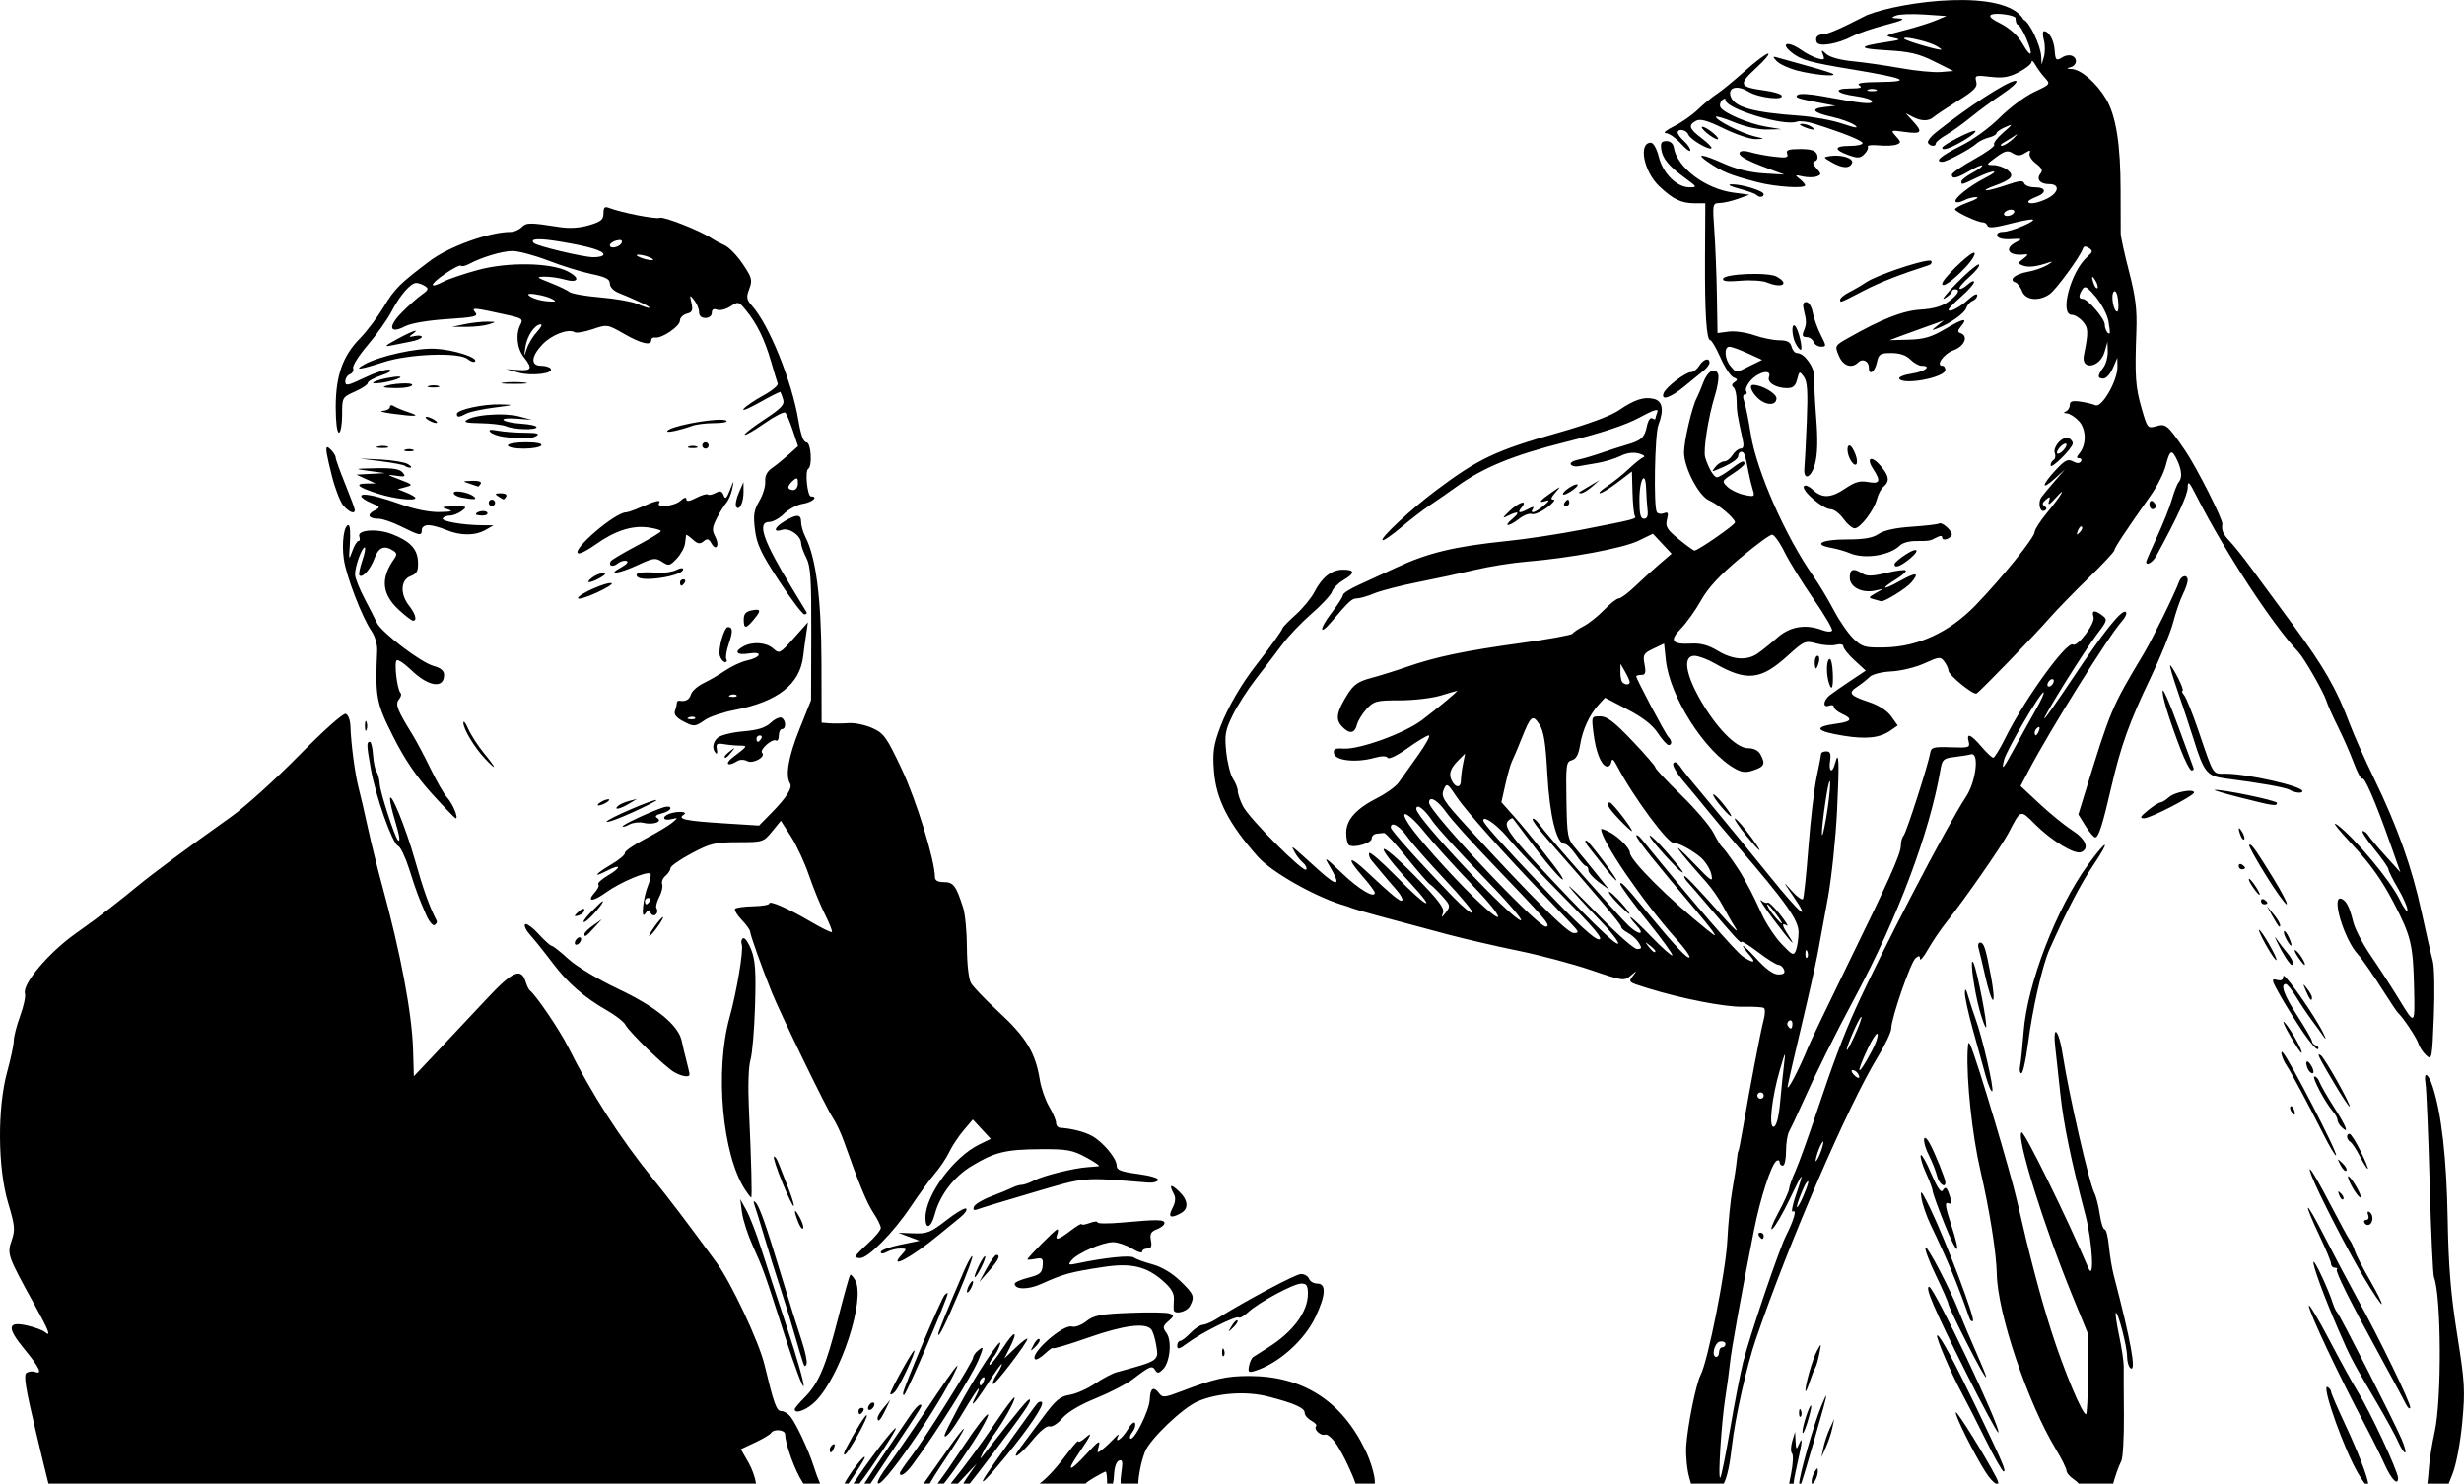 <?xml version="1.0" encoding="UTF-8" standalone="no"?>
<!-- Created with Inkscape (http://www.inkscape.org/) -->

<svg
   width="204.527mm"
   height="123.177mm"
   viewBox="0 0 204.527 123.177"
   version="1.1"
   id="svg1418"
   xml:space="preserve"
   inkscape:version="1.2 (dc2aedaf03, 2022-05-15)"
   sodipodi:docname="Two men talking.svg"
   xmlns:inkscape="http://www.inkscape.org/namespaces/inkscape"
   xmlns:sodipodi="http://sodipodi.sourceforge.net/DTD/sodipodi-0.dtd"
   xmlns="http://www.w3.org/2000/svg"
   xmlns:svg="http://www.w3.org/2000/svg"
   xmlns:rdf="http://www.w3.org/1999/02/22-rdf-syntax-ns#"
   xmlns:cc="http://creativecommons.org/ns#"
   xmlns:dc="http://purl.org/dc/elements/1.1/"><title
     id="title1479">Two men talking</title><sodipodi:namedview
     id="namedview1420"
     pagecolor="#ffffff"
     bordercolor="#666666"
     borderopacity="1.0"
     inkscape:showpageshadow="2"
     inkscape:pageopacity="0.0"
     inkscape:pagecheckerboard="0"
     inkscape:deskcolor="#d1d1d1"
     inkscape:document-units="mm"
     showgrid="false"
     inkscape:zoom="0.39353888"
     inkscape:cx="1276.8751"
     inkscape:cy="-339.2295"
     inkscape:window-width="1920"
     inkscape:window-height="991"
     inkscape:window-x="-9"
     inkscape:window-y="-9"
     inkscape:window-maximized="1"
     inkscape:current-layer="layer1" /><defs
     id="defs1415" /><g
     inkscape:label="Lager 1"
     inkscape:groupmode="layer"
     id="layer1"
     transform="translate(58.733,-20.533)"><path
       id="path1434"
       style="fill:#000000;stroke-width:0.265"
       d="m 96.266,21.772 -1.587,0.795 c -0.873,0.437 -1.776,0.8 -2.006,0.806 -0.55,0.014 -0.766,0.249 -0.608,0.66 0.16,0.418 1.715,0.162 2.96,-0.487 0.481,-0.251 1.731,-0.677 2.778,-0.948 1.354,-0.35 1.674,-0.503 1.109,-0.531 -0.671,-0.033 -0.712,-0.072 -0.265,-0.246 0.291,-0.113 1.351,-0.15 2.355,-0.082 l 1.826,0.124 -0.892,0.375 c -0.491,0.206 -1.67,0.574 -2.62,0.817 -1.563,0.399 -1.652,0.457 -0.934,0.605 0.725,0.149 0.679,0.181 -0.529,0.363 -2.409,0.363 -2.409,0.544 0,0.683 1.943,0.111 2.673,0.282 3.969,0.929 l 1.587,0.792 -1.058,0.086 c -0.582,0.047 -2.07,-0.097 -3.307,-0.32 -1.237,-0.223 -3.023,-0.479 -3.969,-0.569 -1.01,-0.096 -1.915,-0.34 -2.194,-0.592 -0.44,-0.397 -0.461,-0.394 -0.29,0.051 0.156,0.405 0.086,0.45 -0.452,0.294 -0.349,-0.102 -0.958,-0.413 -1.352,-0.692 -1.098,-0.776 -1.808,-0.599 -0.805,0.201 0.792,0.631 1.485,0.826 4.996,1.405 4.444,0.733 5.088,1.021 2.346,1.049 -1.47,0.015 -1.995,0.1 -1.72,0.279 0.29,0.188 0.09,0.257 -0.743,0.26 -1.509,0.005 -1.204,0.417 0.473,0.64 0.731,0.097 1.329,0.293 1.329,0.435 0,0.269 -0.819,0.184 -4.101,-0.428 -1.071,-0.2 -1.952,-0.247 -2.089,-0.112 -0.235,0.232 -0.076,0.285 2.089,0.699 l 1.058,0.203 -0.86,0.094 c -1.269,0.139 -1.048,0.463 0.56,0.823 0.781,0.175 1.644,0.49 1.918,0.7 0.351,0.269 0.044,0.229 -1.041,-0.135 -0.846,-0.284 -2.454,-0.581 -3.572,-0.66 -3.803,-0.268 -5.355,-0.694 -5.689,-1.564 -0.297,-0.775 0.5,-1.017 1.448,-0.439 0.861,0.525 3.043,0.772 2.759,0.312 -0.078,-0.126 -0.71,-0.307 -1.405,-0.402 -2.117,-0.288 -2.196,-0.49 -0.716,-1.852 0.718,-0.66 1.171,-1.205 1.008,-1.211 -0.164,-0.006 -1.032,0.645 -1.93,1.446 -0.898,0.801 -1.952,1.665 -2.342,1.918 -0.39,0.254 -1.094,0.833 -1.564,1.288 -0.47,0.455 -1.366,1.08 -1.991,1.389 -0.625,0.309 -0.926,0.563 -0.669,0.563 0.257,1.17e-4 0.819,0.387 1.249,0.86 0.43,0.473 0.786,0.73 0.79,0.571 0.004,-0.159 -0.23,-0.506 -0.521,-0.769 -0.291,-0.263 -0.529,-0.579 -0.529,-0.702 0,-0.378 0.728,-0.247 0.884,0.159 0.155,0.403 1.729,1.326 1.926,1.129 0.063,-0.063 -0.305,-0.435 -0.819,-0.826 -1.051,-0.802 -1.141,-1.085 -0.462,-1.448 0.351,-0.188 0.941,-0.022 2.315,0.649 1.014,0.495 2.201,0.89 2.638,0.877 0.789,-0.023 0.788,-0.025 -0.132,-0.239 -1.013,-0.236 -3.175,-1.334 -3.175,-1.613 0,-0.096 0.685,0.107 1.521,0.451 0.893,0.367 2.013,0.616 2.712,0.601 l 1.191,-0.025 -1.278,-0.215 c -1.383,-0.232 -3.462,-1.112 -3.757,-1.59 -0.101,-0.163 -0.05,-0.429 0.112,-0.591 0.17,-0.17 0.294,-0.185 0.294,-0.034 0,0.734 4.867,2.21 5.936,1.8 0.216,-0.083 0.844,-0.009 1.396,0.164 2.444,0.768 4.046,1.409 4.046,1.621 0,0.126 -0.476,0.229 -1.058,0.229 -1.305,0 -1.359,0.314 -0.131,0.758 0.791,0.286 0.987,0.275 1.339,-0.077 0.227,-0.227 0.356,-0.505 0.286,-0.618 -0.07,-0.113 0.34,-0.161 0.91,-0.106 0.57,0.054 1.232,0.024 1.469,-0.067 0.393,-0.151 0.389,-0.213 -0.043,-0.69 -0.468,-0.517 -0.457,-0.522 0.758,-0.355 1.383,0.19 1.498,0.024 0.637,-0.914 l -0.595,-0.649 0.578,0.301 c 0.724,0.377 1.336,0.382 1.748,0.018 0.176,-0.155 1.076,-0.756 2.001,-1.334 1.381,-0.864 1.656,-1.15 1.537,-1.605 -0.136,-0.521 -0.068,-0.544 1.175,-0.397 1.034,0.122 1.547,0.038 2.366,-0.389 0.575,-0.3 1.05,-0.681 1.054,-0.849 0.004,-0.167 0.14,-0.066 0.301,0.225 0.161,0.291 0.516,0.776 0.788,1.078 0.492,0.545 0.486,0.553 -0.875,1.191 -0.754,0.353 -2.035,1.307 -2.848,2.12 -0.863,0.863 -2.221,1.848 -3.262,2.366 -1.636,0.814 -2.209,1.315 -1.506,1.315 0.345,0 2.345,-1.072 2.836,-1.521 0.199,-0.182 0.651,-0.403 1.005,-0.492 0.354,-0.089 0.643,-0.248 0.643,-0.355 0,-0.106 0.327,-0.338 0.728,-0.514 0.673,-0.296 0.658,-0.261 -0.188,0.475 -0.503,0.438 -0.83,0.881 -0.727,0.984 0.103,0.103 -0.646,0.648 -1.665,1.211 -1.019,0.563 -1.853,1.138 -1.853,1.278 0,0.394 0.411,0.307 1.452,-0.306 0.524,-0.309 1.002,-0.512 1.063,-0.452 0.061,0.061 -0.302,0.332 -0.805,0.604 -0.504,0.271 -0.916,0.594 -0.916,0.716 0,0.3 0.01,0.298 1.26,-0.306 1.438,-0.695 2.095,-0.687 0.724,0.008 -1.322,0.671 -2.679,1.766 -2.46,1.986 0.091,0.091 0.406,0.037 0.7,-0.12 0.294,-0.157 0.751,-0.277 1.015,-0.265 0.264,0.011 -0.026,0.2 -0.644,0.419 -0.618,0.219 -1.124,0.484 -1.124,0.59 0,0.212 1.864,1.087 2.316,1.087 0.157,0 0.329,0.129 0.381,0.287 0.066,0.197 0.601,0.156 1.714,-0.132 0.89,-0.231 1.779,-0.41 1.977,-0.398 0.58,0.035 -1.698,1.022 -2.375,1.03 -0.376,0.004 -0.573,0.136 -0.504,0.337 0.07,0.205 0.507,0.307 1.147,0.268 0.929,-0.057 0.973,-0.033 0.438,0.239 -1.098,0.557 -0.639,1.204 0.728,1.026 0.273,-0.036 0.231,0.073 -0.132,0.347 -0.493,0.372 -0.497,0.411 -0.061,0.58 0.463,0.179 1.156,0.097 2.178,-0.26 0.342,-0.119 0.295,-0.043 -0.132,0.214 -0.364,0.219 -1.107,0.476 -1.652,0.57 -1.02,0.177 -1.605,0.672 -1.023,0.866 0.181,0.06 0.437,0.395 0.569,0.743 0.284,0.747 1.396,0.863 2.287,0.239 0.539,-0.377 2.523,-3.091 2.752,-3.764 0.076,-0.224 0.231,-0.242 0.506,-0.061 0.343,0.226 0.325,0.325 -0.132,0.729 -1.372,1.21 -2.336,4.814 -1.288,4.814 0.238,0 0.649,0.25 0.914,0.556 0.467,0.538 0.478,0.868 0.091,2.801 -0.257,1.287 1.333,1.041 1.711,-0.265 l 0.244,-0.843 0.024,0.809 c 0.013,0.445 -0.151,1.04 -0.364,1.323 -0.503,0.665 -0.503,0.911 0.004,0.911 0.225,0 0.578,-0.387 0.783,-0.86 l 0.374,-0.86 0.01,0.758 c 0.015,1.121 -1.297,3.412 -1.823,3.181 -0.229,-0.1 -0.802,-0.237 -1.275,-0.304 -0.647,-0.091 -0.86,-0.021 -0.86,0.283 0,0.222 -0.149,0.464 -0.331,0.537 -0.217,0.087 -0.187,0.141 0.086,0.155 0.229,0.011 0.676,0.296 0.993,0.634 0.628,0.669 0.652,1.965 0.049,2.691 -0.246,0.297 -0.251,0.4 -0.02,0.4 0.172,0 0.239,0.12 0.149,0.266 -0.109,0.177 -0.333,0.175 -0.669,-0.005 -0.418,-0.224 -0.664,-0.099 -1.432,0.727 -1.169,1.257 -1.225,1.749 -0.082,0.716 l 0.86,-0.777 -0.807,0.926 c -0.444,0.509 -0.952,1.119 -1.129,1.355 -0.359,0.48 -0.141,1.379 0.273,1.123 0.17,-0.105 0.155,-0.231 -0.04,-0.352 -0.218,-0.135 -0.187,-0.287 0.11,-0.533 0.357,-0.296 0.393,-0.274 0.256,0.156 -0.109,0.342 0.066,0.249 0.552,-0.294 1.015,-1.132 0.492,-0.234 -0.714,1.227 -0.557,0.675 -1.017,1.389 -1.021,1.587 -0.009,0.468 -2.729,3.842 -4.912,6.093 -2.172,2.24 -4.764,3.438 -7.554,3.493 -1.617,0.032 -1.847,-0.033 -2.568,-0.722 -0.435,-0.416 -1.175,-1.488 -1.644,-2.381 -0.469,-0.894 -1.231,-2.16 -1.693,-2.815 -2.291,-3.249 -4.721,-8.765 -5.188,-11.774 -0.181,-1.164 -0.426,-2.385 -0.545,-2.712 -0.136,-0.374 -0.116,-0.595 0.056,-0.595 0.15,0 0.195,-0.128 0.098,-0.284 -0.097,-0.156 0.096,-0.573 0.427,-0.926 0.674,-0.717 1.722,-0.894 1.475,-0.249 -0.179,0.465 0.572,0.93 1.503,0.93 0.489,0 0.696,-0.181 0.833,-0.727 0.175,-0.697 0.198,-0.706 0.555,-0.218 0.29,0.397 0.344,1.216 0.243,3.704 -0.071,1.757 -0.159,3.48 -0.195,3.829 -0.119,1.133 0.549,0.914 0.875,-0.287 0.212,-0.779 0.245,-1.982 0.105,-3.787 -0.113,-1.455 -0.189,-2.998 -0.169,-3.429 0.037,-0.803 -0.813,-1.995 -1.422,-1.995 -0.176,0 -0.382,-0.238 -0.458,-0.529 -0.103,-0.395 -0.363,-0.53 -1.023,-0.533 -0.487,-0.002 -1.42,-0.191 -2.075,-0.421 C 86.219,48.131 85.266,47.997 84.757,48.064 l -0.926,0.122 -0.05,-3.074 c -0.027,-1.691 -0.123,-4.117 -0.212,-5.39 -0.161,-2.283 -0.154,-2.315 0.446,-2.335 0.335,-0.011 1.025,-0.17 1.534,-0.354 l 0.926,-0.334 -1.333,-0.177 c -2.329,-0.309 -4.678,-2.09 -4.939,-3.745 -0.051,-0.324 -0.287,-0.529 -0.609,-0.529 -0.408,0 -0.506,0.147 -0.435,0.661 0.109,0.793 0.618,1.409 1.999,2.42 0.984,0.72 1.001,0.755 0.351,0.755 -1.046,0 -2.199,-1.137 -2.545,-2.51 -0.175,-0.693 -0.454,-1.194 -0.666,-1.194 -1.059,0 -0.597,2.39 0.698,3.616 1.138,1.078 1.829,1.411 2.921,1.411 h 0.901 l -0.023,4.432 c -0.025,4.728 0.116,6.942 0.443,6.944 0.111,7.2e-4 0.492,0.658 0.847,1.46 0.355,0.802 0.839,1.533 1.077,1.624 0.347,0.133 0.363,0.211 0.08,0.394 -0.225,0.145 -0.257,0.299 -0.088,0.426 0.146,0.109 0.265,0.615 0.265,1.124 0,0.858 0.06,1.237 0.508,3.241 0.112,0.499 0.057,0.728 -0.175,0.728 -0.186,0 -0.487,0.238 -0.669,0.529 -0.182,0.291 -0.493,0.529 -0.692,0.529 -0.199,0 -0.526,0.201 -0.726,0.446 -0.312,0.384 -0.307,0.424 0.034,0.285 1.222,-0.497 1.848,-0.901 1.85,-1.195 0.001,-0.182 0.119,-0.331 0.261,-0.331 0.244,0 0.312,0.2 0.629,1.852 0.07,0.364 0.214,0.943 0.319,1.286 0.182,0.593 0.147,0.615 -0.706,0.437 -0.494,-0.103 -1.122,-0.403 -1.395,-0.666 -0.484,-0.466 -0.473,-0.494 0.459,-1.099 0.526,-0.341 0.958,-0.709 0.96,-0.819 0.005,-0.333 -0.258,-0.228 -1.164,0.463 -0.477,0.364 -0.985,0.661 -1.128,0.661 -0.254,0 -0.683,-0.723 -0.975,-1.642 -0.183,-0.575 0.257,-3.375 0.808,-5.142 0.233,-0.748 0.351,-1.55 0.263,-1.782 -0.238,-0.621 -0.882,-0.249 -1.238,0.714 -0.171,0.462 -0.414,1.038 -0.54,1.278 -0.395,0.756 -1.05,3.569 -1.05,4.51 0,1.272 1.231,3.626 2.085,3.987 0.765,0.323 2.149,1.497 2.149,1.822 0,0.204 -3.071,2.34 -3.365,2.34 -0.084,0 -0.671,-0.425 -1.305,-0.944 -0.98,-0.803 -1.126,-1.047 -0.98,-1.631 0.141,-0.561 0.094,-0.657 -0.255,-0.522 -0.235,0.09 -0.501,0.047 -0.589,-0.097 -0.275,-0.445 -0.169,-6.434 0.128,-7.214 0.479,-1.259 0.357,-1.998 -0.361,-2.178 -0.828,-0.208 -1.614,0.048 -2.94,0.955 -0.66,0.452 -2.573,1.158 -4.998,1.845 -5.2,1.473 -6.633,2.151 -10.184,4.816 -2.028,1.522 -4.603,3.916 -4.414,4.105 0.074,0.074 0.765,-0.399 1.536,-1.052 0.771,-0.652 1.878,-1.503 2.46,-1.89 0.582,-0.387 1.535,-1.049 2.117,-1.471 2.228,-1.616 4.741,-2.647 9.128,-3.744 2.915,-0.729 4.926,-1.394 6.053,-2.002 1.224,-0.661 1.642,-0.792 1.521,-0.477 -0.091,0.238 -0.166,0.49 -0.166,0.559 0,0.069 -0.12,0.052 -0.268,-0.039 -0.149,-0.092 -0.34,0.193 -0.429,0.64 -0.192,0.959 -0.458,1.205 -1.685,1.558 -0.509,0.146 -1.462,0.453 -2.117,0.681 -0.655,0.228 -1.523,0.482 -1.929,0.563 -0.406,0.081 -0.671,0.256 -0.59,0.389 0.082,0.132 0.354,0.202 0.606,0.156 0.252,-0.047 0.968,-0.169 1.591,-0.273 0.623,-0.104 1.492,-0.367 1.931,-0.586 0.509,-0.254 1.056,-0.329 1.513,-0.207 0.393,0.105 0.569,0.244 0.391,0.31 -0.178,0.066 -0.722,0.498 -1.208,0.96 -0.486,0.462 -1.292,1.108 -1.789,1.435 -0.497,0.327 -0.774,0.595 -0.615,0.595 0.159,0 0.821,-0.406 1.471,-0.902 l 1.182,-0.903 0.048,1.723 c 0.026,0.947 0.111,1.827 0.19,1.953 0.163,0.263 0.094,0.281 -4.395,1.157 -1.829,0.357 -4.602,0.779 -6.163,0.937 -4.389,0.446 -6.615,0.981 -9.275,2.227 -1.031,0.483 -2.44,1.133 -3.131,1.445 -0.691,0.312 -1.257,0.677 -1.257,0.811 0,0.134 -0.425,0.799 -0.944,1.479 -1.037,1.358 -1.053,1.974 -0.02,0.756 1.47,-1.733 1.707,-1.952 2.128,-1.952 0.242,0 0.883,-0.186 1.424,-0.413 0.541,-0.227 2.175,-0.649 3.63,-0.936 1.455,-0.287 3.598,-0.749 4.763,-1.025 1.164,-0.276 3.069,-0.58 4.233,-0.675 3.619,-0.296 8.026,-1.116 9.296,-1.731 l 1.215,-0.588 0.776,0.83 0.775,0.829 -1.004,0.862 c -0.552,0.474 -1.469,1.308 -2.038,1.854 -0.569,0.546 -1.17,0.992 -1.337,0.992 -0.167,0 -0.713,0.427 -1.215,0.949 -0.501,0.522 -1.269,1.133 -1.705,1.36 -0.437,0.226 -0.855,0.506 -0.931,0.621 -0.075,0.115 -1.98,0.463 -4.233,0.772 -4.699,0.645 -7.082,1.143 -9.52,1.987 -0.946,0.328 -2.295,0.748 -2.999,0.934 -1,0.264 -1.41,0.545 -1.88,1.289 -0.935,1.482 -1.057,2.106 -0.528,2.69 0.618,0.682 1.083,0.643 1.271,-0.106 0.085,-0.339 0.449,-0.934 0.81,-1.323 0.603,-0.651 0.82,-0.707 2.742,-0.707 1.148,0 2.671,-0.177 3.386,-0.394 0.714,-0.217 1.333,-0.395 1.375,-0.397 0.134,-0.005 -1.628,1.463 -2.937,2.447 -1.446,1.087 -5.166,2.434 -6.486,2.35 -0.719,-0.046 -0.865,0.03 -0.792,0.416 0.11,0.582 1.829,0.77 3.306,0.362 0.65,-0.18 1.044,-0.183 1.151,-0.011 0.091,0.148 0.809,-0.202 1.645,-0.8 0.816,-0.584 1.611,-1.062 1.767,-1.062 0.156,0 -0.248,0.744 -0.9,1.654 -0.651,0.909 -1.372,1.923 -1.601,2.252 -0.23,0.329 -1.02,0.904 -1.757,1.277 -1.785,0.905 -2.6,1.816 -2.6,2.91 0,0.479 0.107,0.938 0.237,1.019 0.416,0.257 1.879,-0.168 1.879,-0.546 0,-0.2 0.179,-0.382 0.397,-0.404 0.218,-0.022 0.497,-0.052 0.621,-0.066 0.123,-0.015 0.966,0.895 1.872,2.022 0.906,1.127 1.788,2.14 1.959,2.252 0.171,0.112 0.63,0.559 1.021,0.994 0.659,0.734 0.68,0.829 0.295,1.32 -0.375,0.479 -0.398,0.482 -0.243,0.035 0.132,-0.379 -0.396,-1.074 -2.26,-2.974 -3.322,-3.387 -3.644,-2.948 -0.41,0.559 2.257,2.447 1.342,2.024 -1.155,-0.535 -1.22,-1.25 -2.258,-2.151 -2.308,-2.002 -0.05,0.149 0.04,0.423 0.198,0.61 0.159,0.187 0.533,0.637 0.831,1.001 0.299,0.364 0.842,0.999 1.207,1.411 0.366,0.412 0.594,0.821 0.508,0.907 -0.153,0.153 -0.717,-0.305 -2.99,-2.43 -1.456,-1.361 -1.662,-1.123 -0.336,0.387 0.57,0.649 1.041,1.277 1.047,1.396 0.028,0.532 -1.311,-0.265 -2.741,-1.633 -1.429,-1.366 -1.513,-1.412 -0.992,-0.536 0.968,1.627 0.671,1.738 -0.885,0.332 -2.512,-2.27 -2.357,-2.154 -2.035,-1.533 0.157,0.303 0.47,0.703 0.695,0.89 0.225,0.186 0.344,0.443 0.266,0.569 -0.193,0.312 -4.699,-4.201 -5.241,-5.249 -0.238,-0.46 -0.432,-1.024 -0.432,-1.255 0,-0.231 -0.178,-0.691 -0.396,-1.024 -0.218,-0.332 -0.472,-1.335 -0.566,-2.228 -0.149,-1.424 -0.083,-1.802 0.536,-3.066 0.388,-0.793 1.268,-2.163 1.955,-3.044 0.687,-0.881 1.659,-2.153 2.16,-2.828 0.501,-0.675 1.599,-1.826 2.44,-2.557 0.841,-0.732 1.599,-1.551 1.685,-1.821 0.086,-0.27 0.506,-0.697 0.933,-0.95 0.992,-0.586 0.988,-0.874 -0.013,-0.874 -0.953,0 -1.733,0.607 -2.379,1.852 -0.264,0.509 -0.969,1.364 -1.566,1.899 -0.597,0.535 -1.086,1.04 -1.086,1.122 0,0.128 -1.132,1.705 -2.2,3.067 -1.201,1.531 -2.38,3.569 -2.954,5.105 -0.566,1.516 -0.65,2.094 -0.531,3.66 0.179,2.361 1.204,4.366 3.638,7.116 1.182,1.335 4.995,3.467 7.34,4.102 0.073,0.02 0.311,0.106 0.529,0.192 0.386,0.152 2.814,0.818 7.938,2.177 1.382,0.367 4.002,0.972 5.821,1.344 1.819,0.372 4.537,1.096 6.04,1.608 2.67,0.909 2.746,0.92 3.303,0.446 0.515,-0.438 0.535,-0.44 0.206,-0.015 -0.444,0.572 -0.464,0.554 1.167,1.062 2.777,0.867 6.41,1.579 7.901,1.548 0.853,-0.018 1.647,0.027 1.764,0.1 0.117,0.072 0.108,0.517 -0.019,0.989 -0.242,0.895 -1.127,5.516 -1.71,8.928 -0.187,1.091 -0.365,1.984 -0.396,1.984 -0.031,0 -0.09,0.357 -0.131,0.794 -0.041,0.437 -0.203,1.508 -0.36,2.381 -0.157,0.873 -0.347,2.794 -0.422,4.268 -0.128,2.528 -1.615,9.994 -2.217,11.136 -0.375,0.712 -1.089,4.25 -1.19,5.895 -0.049,0.8 0.069,1.991 0.261,2.646 0.072,0.245 0.076,0.273 0.132,0.469 h 2.725 c 0.288,-0.59 0.493,-1.529 0.675,-3.138 0.268,-2.366 1.223,-6.628 1.981,-8.84 2.795,-8.155 7.672,-19.445 10.148,-23.486 0.603,-0.985 1.097,-2.035 1.097,-2.334 0,-0.844 1.606,-5.483 2.016,-5.823 0.281,-0.233 0.366,-0.22 0.368,0.059 0.002,0.2 0.31,-0.172 0.684,-0.827 0.374,-0.655 1.062,-1.667 1.529,-2.249 1.46,-1.822 4.576,-6.303 5.151,-7.409 1.017,-1.955 0.949,-1.933 2.187,-0.695 1.363,1.363 3.272,2.524 3.811,2.318 0.73,-0.28 0.406,-1.085 -0.731,-1.816 -0.618,-0.397 -1.835,-1.386 -2.703,-2.197 l -1.58,-1.475 0.651,-1.242 c 1.742,-3.327 6.692,-11.266 7.745,-12.42 0.298,-0.327 0.455,-0.681 0.349,-0.788 -0.3,-0.3 -1.81,1.579 -4.403,5.481 -1.305,1.963 -2.373,3.48 -2.373,3.371 0,-0.299 3.365,-5.684 4.394,-7.032 0.834,-1.093 0.865,-1.199 0.435,-1.525 -0.649,-0.493 -0.921,-0.451 -0.742,0.115 0.166,0.522 -1.334,2.525 -1.714,2.29 -0.505,-0.312 -4.014,4.543 -5.597,7.744 -0.45,0.909 -0.905,1.654 -1.012,1.654 -0.107,0 -0.55,-0.417 -0.985,-0.926 -0.887,-1.039 -1.257,-1.18 -1.054,-0.404 0.126,0.482 0.012,0.517 -1.485,0.463 -1.439,-0.052 -1.631,4.79e-4 -1.709,0.47 -0.162,0.97 -1.977,6.611 -2.209,6.866 -0.126,0.138 -0.228,0.508 -0.228,0.823 0,0.686 -1.004,2.927 -4.616,10.303 -1.496,3.056 -2.886,5.961 -3.087,6.455 -0.77,1.888 -1.798,3.835 -1.69,3.202 0.062,-0.364 0.58,-2.626 1.152,-5.027 0.572,-2.401 1.172,-5.08 1.333,-5.953 0.161,-0.873 0.544,-2.957 0.851,-4.63 0.307,-1.673 0.65,-4.948 0.764,-7.276 0.199,-4.08 0.152,-5.128 -0.171,-3.891 -0.227,0.869 -0.546,0.706 -0.412,-0.21 0.088,-0.602 0.013,-0.794 -0.311,-0.794 -0.235,0 -0.428,0.089 -0.431,0.198 -0.003,0.109 -0.17,0.98 -0.373,1.936 -0.203,0.955 -0.509,3.575 -0.682,5.821 -0.173,2.246 -0.375,4.183 -0.45,4.304 -0.075,0.121 -0.489,-0.177 -0.921,-0.661 -0.776,-0.872 -0.775,-0.868 0.073,0.375 1.613,2.361 0.604,1.518 -1.894,-1.583 -1.373,-1.703 -3.388,-4.171 -4.48,-5.484 C 81.171,84.781 81.132,84.732 80.701,84.132 80.47,83.811 80.275,83.732 80.163,83.914 c -0.097,0.157 0.272,0.81 0.82,1.453 0.548,0.643 1.412,1.687 1.921,2.32 0.509,0.633 1.649,1.991 2.532,3.018 4.124,4.798 5.142,6.239 5.123,7.251 -0.01,0.532 -0.109,1.197 -0.219,1.479 -0.182,0.466 -0.29,0.418 -1.19,-0.529 -0.544,-0.573 -1.287,-1.696 -1.65,-2.496 -0.363,-0.8 -0.792,-1.693 -0.954,-1.984 -0.162,-0.291 -0.423,-0.769 -0.579,-1.062 -0.354,-0.665 -1.521,-2.332 -1.756,-2.51 -0.097,-0.073 -0.423,-0.609 -0.726,-1.191 -0.302,-0.582 -1.509,-1.992 -2.681,-3.133 -1.172,-1.141 -2.132,-2.166 -2.132,-2.279 0,-0.112 -0.866,-1.114 -1.925,-2.225 -1.49,-1.565 -2.089,-2.021 -2.655,-2.021 -0.726,0 -0.729,0.007 -0.558,1.389 0.192,1.543 0.611,2.621 1.08,2.773 0.17,0.055 0.348,-0.104 0.397,-0.352 0.068,-0.346 0.182,-0.273 0.485,0.311 1.322,2.541 4.246,6.498 4.736,6.407 0.308,-0.057 1.49,0.575 2.191,1.172 0.39,0.332 0.79,0.961 0.89,1.397 0.165,0.723 0.033,0.641 -1.473,-0.926 -2.132,-2.217 -1.527,-1.308 1.056,1.587 0.454,0.509 1.075,1.402 1.379,1.984 0.304,0.582 0.783,1.416 1.065,1.852 0.282,0.437 -0.12,0.084 -0.895,-0.783 -2.499,-2.8 -3.378,-3.718 -3.385,-3.535 -0.004,0.099 0.142,0.337 0.324,0.529 0.182,0.192 0.986,1.123 1.786,2.069 2.073,2.448 2.646,3.065 2.646,2.847 0,-0.105 0.625,0.282 1.389,0.861 0.764,0.579 1.525,1.054 1.691,1.054 0.166,6.3e-4 0.371,0.18 0.455,0.398 0.109,0.284 -0.026,0.397 -0.476,0.397 -0.422,0 -1.044,-0.457 -1.89,-1.389 -1.115,-1.228 -1.458,-1.334 -0.426,-0.132 0.494,0.575 0.234,0.595 -0.602,0.048 -0.623,-0.408 -4.172,-4.52 -8.404,-9.736 -0.251,-0.31 -0.457,-0.445 -0.458,-0.299 -7.6e-4,0.237 1.678,2.34 4.838,6.063 0.607,0.715 1.277,1.549 1.489,1.852 0.327,0.469 0.262,0.453 -0.44,-0.11 -3.194,-2.56 -6.417,-5.777 -6.425,-6.413 -0.005,-0.364 -0.925,-1.299 -1.656,-1.684 -0.4,-0.211 -0.728,-0.331 -0.728,-0.266 0,0.971 3.486,6.063 6.272,9.161 0.662,0.737 1.138,1.405 1.058,1.485 -0.159,0.159 -1.187,-0.934 -3.394,-3.605 -1.977,-2.393 -2.349,-2.785 -2.349,-2.479 0,0.147 0.999,1.509 2.22,3.027 1.221,1.518 2.165,2.817 2.099,2.888 -0.067,0.071 -0.839,-0.614 -1.716,-1.521 -0.877,-0.907 -1.663,-1.65 -1.747,-1.65 -0.084,0 0.126,0.298 0.468,0.661 0.773,0.823 0.264,0.878 -0.614,0.066 -0.835,-0.773 -6.804,-7.544 -7.39,-8.385 -0.248,-0.355 -0.515,-0.581 -0.594,-0.502 -0.079,0.079 0.484,0.855 1.251,1.724 3.87,4.388 6.152,7.098 6.104,7.249 -0.029,0.092 0.214,0.312 0.542,0.487 0.327,0.175 0.739,0.549 0.916,0.831 0.271,0.435 0.249,0.514 -0.145,0.516 -0.256,0.002 -1.705,-1.278 -3.22,-2.844 -1.515,-1.566 -2.594,-2.609 -2.398,-2.318 0.197,0.291 1.241,1.437 2.32,2.547 1.079,1.11 1.852,2.086 1.717,2.169 -0.231,0.143 -2.755,-2.335 -6.738,-6.617 -2.278,-2.449 -2.771,-3.192 -2.377,-3.586 0.165,-0.165 0.341,-0.248 0.392,-0.185 0.051,0.063 0.811,1.07 1.69,2.237 1.495,1.986 2.934,3.541 2.309,2.495 -0.372,-0.621 -2.758,-3.618 -3.924,-4.927 l -1.033,-1.159 0.336,-1.501 c 0.185,-0.825 0.431,-1.685 0.547,-1.91 0.116,-0.226 0.472,-1.065 0.79,-1.866 0.764,-1.919 0.917,-2.041 1.481,-1.181 0.364,0.556 0.52,1.528 0.661,4.123 0.188,3.449 0.765,5.79 1.427,5.79 0.18,0 0.61,0.416 0.956,0.924 0.346,0.508 0.719,0.925 0.828,0.926 0.109,9.94e-4 0.198,0.158 0.198,0.349 0,0.191 0.387,0.631 0.86,0.977 l 0.86,0.63 -1.044,-1.308 c -0.574,-0.719 -1.36,-1.678 -1.745,-2.13 -0.665,-0.78 -0.703,-0.985 -0.755,-4 -0.05,-2.927 -0.015,-3.189 0.448,-3.31 0.353,-0.092 0.557,-0.466 0.683,-1.253 0.204,-1.273 0.776,-2.519 1.545,-3.36 l 0.525,-0.575 1.864,0.972 c 1.267,0.66 2.075,1.289 2.522,1.964 0.362,0.546 0.761,0.992 0.887,0.992 0.302,0 0.293,-0.36 -0.019,-0.675 -0.249,-0.252 -2.662,-4.812 -2.662,-5.03 0,-0.064 0.192,-0.116 0.426,-0.116 0.339,0 0.393,-0.179 0.262,-0.876 -0.15,-0.8 -0.086,-0.913 0.73,-1.302 l 0.893,-0.426 0.145,1.368 c 0.324,3.064 3.264,7.657 5.788,9.041 0.548,0.301 0.885,0.323 1.521,0.101 0.881,-0.307 0.968,-0.516 0.544,-1.309 -0.173,-0.324 -0.553,-0.512 -1.035,-0.512 -0.991,0 -2.702,-1.767 -4.046,-4.179 -1.172,-2.103 -1.332,-3.496 -0.4,-3.491 0.327,0.002 1.08,0.28 1.672,0.619 2.666,1.525 3.829,1.405 6.067,-0.622 1.374,-1.244 1.457,-1.28 2.396,-1.021 0.535,0.148 1.257,0.198 1.604,0.111 0.387,-0.097 0.63,-0.042 0.63,0.142 0,0.165 0.418,0.682 0.928,1.15 l 0.928,0.85 -1.258,0.837 c -0.692,0.461 -1.467,1 -1.722,1.199 -0.567,0.444 -0.616,1.081 -0.066,0.87 0.218,-0.084 0.397,-0.035 0.397,0.11 0,0.144 0.298,0.398 0.661,0.563 0.939,0.428 0.823,0.655 -0.419,0.821 -2,0.268 -1.794,0.626 0.582,1.009 1.881,0.303 3.003,0.175 3.886,-0.442 l 0.591,-0.414 -0.538,-0.756 c -0.336,-0.472 -1.031,-0.919 -1.854,-1.192 -1.602,-0.532 -1.765,-0.749 -0.96,-1.276 0.342,-0.224 0.799,-0.585 1.015,-0.801 0.228,-0.228 0.996,-0.423 1.823,-0.464 0.786,-0.039 2.016,-0.34 2.734,-0.669 1.216,-0.558 1.328,-0.568 1.645,-0.149 0.188,0.247 0.344,0.587 0.349,0.757 0.01,0.368 2.038,2.023 2.323,1.897 0.253,-0.113 4.788,-4.797 6.091,-6.292 0.543,-0.623 1.969,-2.089 3.17,-3.259 1.201,-1.169 2.183,-2.219 2.183,-2.333 0,-0.196 0.993,-1.696 3.051,-4.61 0.514,-0.728 1.064,-1.829 1.222,-2.447 0.335,-1.31 0.5,-1.381 0.952,-0.408 0.384,0.826 0.423,1.455 0.111,1.811 -0.121,0.138 -0.366,0.762 -0.543,1.386 -0.178,0.624 -0.733,2.024 -1.235,3.11 -0.502,1.086 -0.913,2.034 -0.913,2.106 0,0.374 0.544,0.05 0.845,-0.503 1.758,-3.231 2.595,-5.05 2.602,-5.657 0.007,-0.615 0.117,-0.507 0.746,0.734 2.319,4.575 6.264,10.613 8.436,12.913 0.486,0.515 2.099,3.326 2.324,4.051 0.108,0.347 0.539,1.315 0.959,2.152 0.419,0.836 1.011,2.184 1.314,2.995 0.303,0.811 0.622,1.404 0.707,1.318 0.186,-0.186 1.118,1.974 2.306,5.338 l 0.861,2.44 -1.225,-1.353 c -0.674,-0.744 -1.32,-1.514 -1.436,-1.713 -0.116,-0.198 -0.326,-0.36 -0.466,-0.36 -0.14,0 0.282,0.66 0.939,1.466 0.657,0.806 1.194,1.574 1.194,1.708 0,0.133 0.357,0.849 0.794,1.589 0.437,0.74 0.789,1.55 0.784,1.798 -0.005,0.248 -0.308,-0.166 -0.673,-0.92 -0.741,-1.53 -3.714,-5.085 -5.138,-6.142 -0.531,-0.394 -0.022,0.28 1.191,1.578 1.55,1.658 2.484,2.969 3.488,4.894 1.425,2.731 1.603,3.472 1.683,6.995 0.072,3.191 0.083,3.182 -1.219,1.05 -0.664,-1.087 -1.738,-2.746 -2.387,-3.688 -0.649,-0.941 -1.299,-2.192 -1.444,-2.778 -0.319,-1.282 -0.583,-1.794 -1,-1.933 -0.852,-0.284 0.227,3.34 1.37,4.602 0.39,0.431 1.296,1.742 2.353,3.408 0.462,0.728 0.904,1.382 0.983,1.455 0.438,0.403 1.545,2.063 1.697,2.545 0.097,0.308 0.394,0.757 0.66,0.998 0.465,0.421 0.489,0.297 0.63,-3.273 0.081,-2.04 0.04,-4.097 -0.09,-4.569 -0.13,-0.473 -0.546,-2.288 -0.923,-4.034 -0.805,-3.726 -1.998,-7.082 -3.952,-11.113 -0.776,-1.601 -1.678,-3.625 -2.005,-4.498 -1.087,-2.905 -2.131,-4.732 -4.686,-8.202 -1.393,-1.892 -3.013,-4.094 -3.601,-4.895 -0.588,-0.8 -1.34,-1.739 -1.671,-2.087 -0.566,-0.594 -0.714,-0.931 -0.628,-1.435 0.063,-0.369 -2.154,-4.752 -3.104,-6.136 -1.458,-2.124 -1.581,-2.227 -2.392,-1.994 -0.703,0.202 -0.734,0.164 -1.212,-1.506 -0.509,-1.777 -0.566,-2.633 -0.429,-6.421 0.063,-1.757 -0.069,-2.827 -0.605,-4.895 -0.377,-1.455 -0.691,-2.884 -0.696,-3.175 -0.006,-0.291 -0.009,-1.892 -0.009,-3.557 10e-4,-3.812 -0.372,-6.191 -1.193,-7.593 -0.776,-1.327 -2.072,-2.464 -2.855,-2.506 -0.447,-0.024 -0.472,-0.058 -0.112,-0.152 0.546,-0.143 0.616,-0.761 0.109,-0.955 -0.195,-0.075 -0.523,-0.03 -0.728,0.1 -0.569,0.36 -0.633,0.307 -0.696,-0.579 -0.058,-0.819 -0.476,-1.558 -0.882,-1.558 -0.118,0 -0.124,0.327 -0.013,0.728 0.11,0.4 0.114,1.025 0.008,1.389 l -0.192,0.661 -0.032,-0.661 c -0.045,-0.931 -0.977,-2.888 -1.465,-3.075 -1.503,-2.646 -10.086,-1.532 -12.975,-0.389 z m 12.303,0.26 c 0,0.307 0.091,0.558 0.202,0.558 0.111,0 0.414,0.49 0.673,1.088 0.639,1.475 0.456,1.789 -0.287,0.494 -0.393,-0.684 -1.037,-1.276 -1.852,-1.7 -2.445,-1.164 1.242,-0.794 1.264,-0.439 z m -9.036,1.634 c 0.525,0.025 1.874,0.362 2.415,0.656 0.367,0.2 0.548,0.353 0.403,0.341 -0.567,-0.048 -2.85,-0.734 -3.008,-0.905 -0.069,-0.074 0.015,-0.1 0.19,-0.092 z m -11.041,1.598 c -0.032,0.034 0.063,0.143 0.259,0.351 0.233,0.247 1.007,0.6 1.72,0.784 1.306,0.338 3.199,0.519 2.964,0.284 -0.07,-0.07 -0.95,-0.351 -1.956,-0.626 -1.006,-0.275 -2.126,-0.588 -2.49,-0.696 -0.307,-0.091 -0.465,-0.131 -0.497,-0.097 z m 20.039,1.983 c -0.686,0.064 -3.863,2.122 -6.595,4.297 -0.428,0.341 -0.711,0.728 -0.629,0.86 0.182,0.295 0.646,0.318 0.646,0.033 0,-0.114 0.387,-0.431 0.86,-0.705 0.473,-0.274 1.396,-0.935 2.051,-1.47 0.655,-0.535 1.825,-1.396 2.6,-1.913 0.775,-0.517 1.302,-1.006 1.17,-1.087 -0.023,-0.014 -0.058,-0.019 -0.103,-0.014 z m -11.869,0.669 c 0.12,0 0.24,0.019 0.331,0.055 0.182,0.073 0.033,0.133 -0.331,0.133 -0.364,0 -0.513,-0.06 -0.331,-0.133 0.091,-0.037 0.211,-0.055 0.331,-0.055 z m -5.821,2.899 c -0.262,0.01 -0.217,0.092 0.132,0.242 0.727,0.313 1.145,0.313 0.661,0 -0.218,-0.141 -0.575,-0.25 -0.794,-0.242 z m -8.261,0.242 c -0.146,0 0.017,0.234 0.36,0.52 0.344,0.286 0.744,0.52 0.889,0.52 0.146,0 -0.017,-0.234 -0.36,-0.52 -0.344,-0.286 -0.744,-0.52 -0.889,-0.52 z m 22.638,0.339 c -0.257,-0.086 -2.736,1.186 -2.736,1.404 0,0.277 0.667,0.051 1.783,-0.603 0.669,-0.392 1.097,-0.752 0.952,-0.8 z m 3.473,0.285 c 0.052,-0.015 -0.067,0.123 -0.323,0.368 -0.343,0.327 -0.765,0.591 -0.939,0.587 -0.174,-0.004 -0.078,-0.14 0.213,-0.301 0.291,-0.161 0.714,-0.426 0.939,-0.588 0.056,-0.04 0.093,-0.062 0.11,-0.067 z m -18.003,1.228 c -0.973,0 -1.196,0.081 -1.077,0.39 0.124,0.322 -0.069,0.364 -1.096,0.242 -0.685,-0.081 -1.571,-0.25 -1.968,-0.375 -0.413,-0.129 -0.784,-0.125 -0.867,0.009 -0.172,0.278 0.493,0.66 2.351,1.351 l 1.354,0.503 -1.72,-0.103 c -1.095,-0.066 -2.285,-0.355 -3.274,-0.796 -1.861,-0.83 -2.447,-0.893 -1.356,-0.146 1.206,0.825 1.841,1.084 4.101,1.674 1.508,0.394 3.969,0.552 3.969,0.256 0,-0.093 -0.208,-0.333 -0.463,-0.533 -0.416,-0.327 -0.39,-0.347 0.264,-0.199 0.4,0.091 0.922,0.089 1.16,-0.002 0.399,-0.153 0.398,-0.206 -0.015,-0.662 -0.327,-0.362 -0.36,-0.526 -0.12,-0.606 0.188,-0.063 0.255,-0.3 0.157,-0.557 -0.127,-0.331 -0.491,-0.447 -1.399,-0.447 z m 19.054,0.14 c 0.058,0.004 0.049,0.075 -0.005,0.215 -0.073,0.191 0.163,0.571 0.527,0.843 0.483,0.363 0.586,0.585 0.385,0.827 -0.387,0.466 -0.05,0.884 0.712,0.884 0.901,0 0.823,0.689 -0.135,1.184 -0.77,0.398 -1.6,0.535 -1.6,0.265 0,-0.076 0.298,-0.252 0.661,-0.39 0.898,-0.341 0.835,-0.794 -0.111,-0.794 -0.424,0 -0.823,-0.149 -0.885,-0.331 -0.087,-0.254 -0.422,-0.224 -1.447,0.132 -0.733,0.255 -1.495,0.458 -1.694,0.452 -0.199,-0.006 0.1,-0.176 0.664,-0.377 1.441,-0.514 1.709,-0.844 1.077,-1.322 -0.283,-0.214 -0.806,-0.393 -1.162,-0.398 -0.625,-0.008 -0.618,-0.03 0.228,-0.654 0.724,-0.534 0.961,-0.592 1.375,-0.333 0.386,0.241 0.618,0.239 1.019,-0.012 0.21,-0.131 0.333,-0.196 0.391,-0.192 z m -16.218,0.409 c -0.115,0.004 -0.229,0.014 -0.342,0.031 -0.608,0.093 -0.604,0.105 0.172,0.544 0.878,0.497 1.487,0.501 1.651,0.01 0.093,-0.28 -0.472,-0.529 -1.14,-0.578 -0.111,-0.008 -0.226,-0.011 -0.34,-0.007 z m -8.536,2.38 c -0.376,0.011 -0.122,0.155 0.63,0.357 0.694,0.187 1.338,0.416 1.433,0.511 0.244,0.244 0.613,0.213 0.613,-0.051 0,-0.28 -1.837,-0.841 -2.677,-0.818 z m 23.213,2.099 c 0.218,0 0.323,0.119 0.234,0.265 -0.09,0.146 -0.342,0.265 -0.561,0.265 -0.218,0 -0.323,-0.119 -0.233,-0.265 0.09,-0.146 0.342,-0.265 0.56,-0.265 z m -3.126,3.583 c -0.474,0.128 -2.594,2.197 -2.594,2.573 0,0.371 0.892,-0.258 1.923,-1.354 0.548,-0.583 0.882,-1.131 0.743,-1.217 -0.016,-0.01 -0.04,-0.01 -0.072,-0.002 z m -3.578,0.651 c -0.041,-0.005 -0.096,-0.004 -0.164,0.002 -0.946,0.087 -4.317,1.225 -5.173,1.801 -0.38,0.256 -1.018,0.629 -1.419,0.83 -0.4,0.201 -0.728,0.475 -0.728,0.608 0,0.279 -0.087,0.312 1.984,-0.761 1.313,-0.68 3.01,-1.344 5.374,-2.101 0.191,-0.061 0.283,-0.217 0.203,-0.346 -0.011,-0.018 -0.038,-0.029 -0.079,-0.034 z m 3.977,0.326 c -0.231,0.079 -0.955,0.696 -1.746,1.499 -0.904,0.917 -1.376,1.508 -1.049,1.313 0.327,-0.195 0.595,-0.446 0.595,-0.556 0,-0.111 0.119,-0.201 0.265,-0.201 0.49,0 0.27,0.426 -0.521,1.011 -0.54,0.399 -1.264,0.609 -2.315,0.673 -1.491,0.09 -3.258,0.784 -6.06,2.378 -1.08,0.615 -1.087,0.63 -0.741,1.455 0.361,0.858 1.069,1.093 1.623,0.539 0.353,-0.353 0.87,-0.09 0.87,0.442 0,0.696 0.484,0.394 0.661,-0.412 0.158,-0.717 0.274,-0.794 1.211,-0.794 0.685,0 1.218,0.18 1.567,0.529 0.291,0.291 0.708,0.529 0.926,0.529 0.903,0 0.308,0.483 -0.799,0.649 -0.658,0.099 -1.127,0.291 -1.043,0.427 0.345,0.559 3.826,-0.109 3.826,-0.733 0,-0.188 -0.108,-0.342 -0.24,-0.342 -0.603,0 0.108,-1 0.92,-1.293 0.915,-0.331 1.264,-1.188 0.577,-1.42 -0.257,-0.086 -0.248,-0.211 0.038,-0.558 0.622,-0.753 0.226,-0.691 -1.294,0.204 -1.161,0.683 -1.776,0.865 -3.043,0.898 l -1.587,0.042 0.926,-0.351 c 0.509,-0.193 1.283,-0.474 1.72,-0.624 0.437,-0.15 1.032,-0.363 1.323,-0.473 l 0.529,-0.201 -0.529,0.433 c -0.529,0.432 -0.529,0.433 0.002,0.234 1.033,-0.386 2.249,-1.244 2.39,-1.686 0.078,-0.246 0.316,-0.515 0.529,-0.596 0.213,-0.082 0.387,-0.293 0.387,-0.471 0,-0.177 -0.327,-0.02 -0.728,0.35 -0.72,0.665 -1.654,1.141 -1.654,0.843 0,-0.085 0.476,-0.571 1.058,-1.082 0.582,-0.51 1.058,-1.051 1.058,-1.201 0,-0.151 -0.239,-0.057 -0.531,0.207 -0.292,0.264 -0.594,0.417 -0.671,0.341 -0.077,-0.077 0.294,-0.52 0.823,-0.984 0.529,-0.465 0.887,-0.922 0.793,-1.015 -0.012,-0.012 -0.035,-0.011 -0.068,0 z m -18.426,0.778 c -0.247,-0.003 -0.501,0.001 -0.751,0.011 -1.001,0.04 -1.932,0.178 -1.999,0.381 -0.072,0.219 0.338,0.269 1.434,0.175 0.844,-0.073 1.833,-0.01 2.197,0.14 1.273,0.523 1.926,0.117 0.79,-0.491 -0.262,-0.14 -0.93,-0.208 -1.67,-0.216 z m 27.919,0.253 c 0.045,0.013 0.129,0.115 0.246,0.316 0.155,0.266 0.225,0.539 0.157,0.607 -0.068,0.068 -0.198,-0.069 -0.289,-0.306 -0.128,-0.333 -0.173,-0.542 -0.147,-0.601 0.006,-0.015 0.017,-0.02 0.033,-0.015 z m -0.685,0.867 c 0.177,-0.065 0.424,0.161 0.958,0.804 0.477,0.574 0.944,1.467 1.038,1.984 0.094,0.518 0.143,0.971 0.11,1.007 -0.139,0.153 -0.413,-0.319 -0.413,-0.713 0,-0.488 -1.417,-2.132 -1.837,-2.132 -0.344,0 -0.351,-0.272 -0.019,-0.794 0.052,-0.081 0.104,-0.136 0.163,-0.157 z m 2.498,0.323 c 0.018,-0.006 0.036,-0.006 0.054,0 0.106,0.037 0.195,0.296 0.247,0.738 0.061,0.521 0.028,0.948 -0.072,0.948 -0.309,0 -0.549,-1.384 -0.286,-1.647 0.019,-0.019 0.038,-0.032 0.057,-0.038 z m -25.578,0.892 c -0.274,0 -0.324,0.192 -0.191,0.723 0.219,0.873 0.214,1.123 -0.036,1.724 -0.137,0.331 -0.068,0.463 0.241,0.463 0.238,0 0.502,0.179 0.586,0.397 0.084,0.218 0.364,0.397 0.624,0.397 0.449,0 0.448,-0.049 -0.026,-0.977 -0.274,-0.538 -0.572,-1.371 -0.662,-1.852 -0.093,-0.498 -0.324,-0.875 -0.536,-0.875 z m -1.027,1.933 c -0.212,-0.003 -0.152,0.969 0.145,1.524 0.151,0.281 0.338,0.512 0.418,0.512 0.21,0 -0.176,-1.675 -0.455,-1.971 -0.042,-0.044 -0.078,-0.065 -0.108,-0.065 z m -5.354,1.777 c 0.182,0.003 0.867,0.25 1.521,0.549 l 1.191,0.544 -1.04,0.509 c -1.245,0.61 -1.039,0.607 -1.565,0.025 -0.514,-0.568 -0.584,-1.636 -0.107,-1.627 z m -1.832,1.057 c -0.179,-0.016 -0.459,0.176 -0.676,0.525 -0.182,0.291 -0.489,0.529 -0.682,0.529 -0.457,0 -2.079,1.24 -2.269,1.734 -0.259,0.674 0.54,0.416 1.73,-0.559 0.632,-0.518 1.358,-1.112 1.613,-1.32 0.255,-0.208 0.463,-0.498 0.463,-0.645 0,-0.169 -0.071,-0.253 -0.179,-0.263 z m 3.798,2.112 c -0.35,0 -0.172,0.536 0.35,1.058 0.67,0.67 1.587,0.701 1.587,0.053 0,-0.407 -1.228,-1.112 -1.937,-1.112 z m 25.975,4.391 c -0.484,0.06 -1.103,0.832 -0.931,1.28 0.084,0.219 0.039,0.468 -0.1,0.554 -0.139,0.086 -0.253,0.293 -0.253,0.459 0,0.39 1.832,-1.426 1.843,-1.827 0.005,-0.166 -0.159,-0.367 -0.363,-0.445 -0.061,-0.023 -0.127,-0.029 -0.196,-0.021 z m -0.076,0.48 c 0.071,-0.012 0.116,0.018 0.116,0.092 0,0.146 -0.179,0.413 -0.397,0.594 -0.221,0.184 -0.397,0.212 -0.397,0.065 0,-0.146 0.179,-0.413 0.397,-0.594 0.111,-0.092 0.21,-0.145 0.281,-0.157 z m -17.9,0.157 c -0.267,0 -0.199,0.756 0.114,1.257 0.399,0.64 0.674,0.322 0.4,-0.463 -0.152,-0.437 -0.383,-0.794 -0.514,-0.794 z m 1.79,1.119 c -0.177,0.025 -0.158,0.329 0.182,0.847 0.654,0.998 0.551,1.254 -0.43,1.07 -0.666,-0.125 -1.091,-0.007 -1.863,0.517 -1.212,0.823 -1.944,0.858 -2.718,0.13 -0.331,-0.311 -0.654,-0.438 -0.744,-0.291 -0.217,0.351 1.586,1.899 2.212,1.899 0.276,0 0.756,0.357 1.067,0.794 0.311,0.437 0.73,0.794 0.931,0.794 0.472,0 1.622,-1.512 1.853,-2.437 0.098,-0.394 0.346,-0.855 0.55,-1.025 0.531,-0.441 0.461,-0.903 -0.268,-1.749 -0.284,-0.33 -0.525,-0.504 -0.683,-0.543 -0.033,-0.008 -0.062,-0.01 -0.087,-0.007 z M 77.709,60.237 c 0.097,0.008 0.18,0.281 0.198,0.901 0.017,0.554 0.069,1.335 0.116,1.735 0.059,0.497 -0.034,0.728 -0.295,0.728 -0.289,0 -0.381,-0.38 -0.381,-1.572 0,-1.082 0.199,-1.805 0.361,-1.792 z m -3.668,0.157 -0.794,0.465 c -0.437,0.256 -0.844,0.501 -0.904,0.545 -0.061,0.044 0.016,0.08 0.169,0.08 0.154,0 0.56,-0.245 0.904,-0.545 z M 72.126,60.747 c -0.31,0.029 -1.127,0.582 -1.127,0.807 0,0.114 0.301,0.009 0.67,-0.232 0.368,-0.241 0.618,-0.49 0.555,-0.553 -0.02,-0.02 -0.053,-0.026 -0.098,-0.022 z m -1.431,0.256 c -0.045,0.002 -0.259,0.151 -0.688,0.45 -0.96,0.666 -1.09,0.883 -0.397,0.66 0.303,-0.097 0.235,0.041 -0.198,0.399 -0.717,0.594 -1.199,0.736 -0.91,0.269 0.131,-0.212 0.032,-0.212 -0.364,0 -0.753,0.403 -0.968,0.364 -0.578,-0.106 0.576,-0.694 -0.22,-0.463 -1.004,0.292 -0.597,0.575 -0.62,0.64 -0.138,0.397 0.891,-0.45 1.077,-0.331 0.385,0.246 -0.822,0.685 -0.306,0.676 0.565,-0.009 0.37,-0.291 0.836,-0.467 1.035,-0.391 0.199,0.076 0.768,-0.162 1.266,-0.529 0.497,-0.367 0.744,-0.667 0.547,-0.667 -0.255,0 -0.213,-0.166 0.147,-0.579 0.252,-0.289 0.377,-0.434 0.333,-0.431 z m 0.716,1.011 c -0.064,0 -0.19,0.119 -0.28,0.265 -0.09,0.146 -0.037,0.265 0.117,0.265 0.154,0 0.28,-0.119 0.28,-0.265 0,-0.146 -0.053,-0.265 -0.117,-0.265 z m 48.433,0.101 c -0.095,0.004 -0.162,0.11 -0.162,0.28 0,0.227 0.119,0.412 0.265,0.412 0.146,0 0.265,-0.112 0.265,-0.249 0,-0.137 -0.119,-0.322 -0.265,-0.412 -0.036,-0.022 -0.071,-0.032 -0.103,-0.031 z m -17.505,1.862 c -0.045,-0.006 -0.083,-0.002 -0.113,0.017 -0.118,0.073 -1.143,0.194 -2.278,0.269 -1.335,0.088 -2.301,0.299 -2.74,0.597 -0.495,0.337 -1.212,0.46 -2.662,0.46 -2.073,0 -2.843,0.411 -1.296,0.692 0.494,0.09 1.196,0.291 1.56,0.446 1.235,0.528 3.326,0.199 4.186,-0.658 0.192,-0.192 0.758,-0.348 1.257,-0.348 1.176,0 1.221,-0.007 1.767,-0.3 0.298,-0.16 0.463,-0.153 0.463,0.018 0,0.146 0.179,0.197 0.397,0.113 0.218,-0.084 0.397,-0.25 0.397,-0.369 0,-0.307 -0.625,-0.893 -0.939,-0.937 z m 11.664,0.258 c 0.027,-0.006 0.051,-7.28e-4 0.072,0.02 0.082,0.081 -5e-5,0.295 -0.181,0.475 -0.261,0.259 -0.291,0.229 -0.148,-0.148 0.074,-0.196 0.176,-0.327 0.257,-0.346 z m -25.644,0.688 c 0.18,0 0.643,0.645 1.029,1.433 0.386,0.788 1.462,2.532 2.392,3.876 0.93,1.343 1.631,2.539 1.558,2.658 -0.073,0.118 -0.434,0.101 -0.803,-0.039 -1.389,-0.528 -2.686,-0.311 -3.743,0.625 -0.546,0.484 -1.287,1.079 -1.647,1.323 -0.892,0.605 -2.05,0.518 -3.315,-0.248 -0.729,-0.442 -1.391,-0.625 -2.128,-0.587 -1.674,0.085 -1.898,-0.222 -0.905,-1.246 0.467,-0.482 1.222,-1.541 1.676,-2.352 0.578,-1.031 1.539,-2.072 3.192,-3.459 1.301,-1.091 2.512,-1.984 2.692,-1.984 z m 11.9,1.274 c -0.134,6.8e-5 -0.41,0.116 -0.814,0.377 -0.508,0.329 -0.924,0.687 -0.926,0.796 -0.006,0.348 0.434,0.215 1.152,-0.35 0.639,-0.503 0.811,-0.824 0.588,-0.824 z m -5.073,1.659 c -0.267,-0.024 -0.375,0.186 -0.375,0.645 0,0.782 1.031,1.303 2.106,1.064 l 0.672,-0.149 -0.647,0.369 c -0.6,0.343 -0.609,0.379 -0.132,0.501 0.283,0.072 0.549,0.145 0.591,0.162 0.232,0.093 2.111,-1.07 2.522,-1.561 0.711,-0.849 0.413,-0.883 -0.97,-0.11 -1.442,0.806 -1.66,0.686 -0.291,-0.16 0.517,-0.32 0.875,-0.646 0.795,-0.726 -0.08,-0.08 -0.811,0.015 -1.626,0.211 -1.15,0.276 -1.593,0.285 -1.982,0.042 -0.285,-0.178 -0.502,-0.276 -0.662,-0.29 z m 27.389,0.519 c -0.154,0.023 -0.332,0.178 -0.431,0.451 -0.371,1.024 -2.215,4.777 -2.959,6.019 -2.639,4.409 -2.721,4.601 -4.819,11.415 l -0.582,1.89 0.59,0.954 c 0.324,0.525 0.69,0.954 0.812,0.954 0.279,0 0.612,-1.045 1.345,-4.227 0.779,-3.379 1.501,-5.387 3.254,-9.04 0.813,-1.694 1.654,-3.757 1.869,-4.585 0.215,-0.827 0.575,-1.87 0.798,-2.318 0.223,-0.448 0.406,-0.975 0.406,-1.17 0,-0.258 -0.129,-0.367 -0.283,-0.344 z m -30.434,6.602 c -0.132,0 -0.24,0.238 -0.24,0.529 0,0.291 0.045,0.529 0.101,0.529 0.056,0 0.164,-0.238 0.24,-0.529 0.076,-0.291 0.031,-0.529 -0.101,-0.529 z m 1.017,0.265 c -0.295,-8e-6 -0.333,1.247 -0.062,2.051 0.223,0.663 0.351,0.303 0.306,-0.86 -0.025,-0.655 -0.135,-1.191 -0.244,-1.191 z m -17.378,0.397 0.378,0.661 c 0.208,0.364 0.383,0.751 0.388,0.86 0.012,0.246 -0.37,0.26 -0.608,0.022 -0.097,-0.097 -0.172,-0.484 -0.167,-0.86 z m 45.624,0.132 c -0.066,0 0.221,0.982 0.637,2.183 0.416,1.201 1.016,3.016 1.335,4.035 0.829,2.653 1.096,2.98 2.585,3.172 3.005,0.388 4.994,0.741 5.363,0.951 0.446,0.255 1.058,0.314 1.058,0.103 0,-0.409 -4.584,-1.448 -6.388,-1.448 -1.09,-5e-5 -0.951,0.22 -2.232,-3.536 -0.489,-1.435 -1.027,-2.775 -1.195,-2.977 -0.167,-0.202 -0.228,-0.367 -0.134,-0.367 0.093,0 -0.072,-0.476 -0.369,-1.058 -0.297,-0.582 -0.594,-1.058 -0.659,-1.058 z m -9.821,1.148 c 0.032,-0.006 0.06,-0.004 0.084,0.005 0.048,0.018 0.078,0.066 0.078,0.139 0,0.146 -0.119,0.338 -0.265,0.428 -0.146,0.09 -0.265,0.044 -0.265,-0.101 0,-0.146 0.119,-0.338 0.265,-0.428 0.036,-0.022 0.071,-0.036 0.103,-0.042 z m 9.208,0.95 c -0.106,0.319 0.472,2.226 1.47,4.847 0.374,0.982 0.79,1.786 0.924,1.786 0.135,0 0.205,-0.097 0.157,-0.214 -0.049,-0.118 -0.621,-1.673 -1.273,-3.457 -0.652,-1.783 -1.227,-3.116 -1.278,-2.962 z m -9.886,0.148 c 0.059,0.059 -0.22,0.679 -0.619,1.378 -0.399,0.699 -1.145,2.045 -1.658,2.991 -1.113,2.053 -1.247,2.217 -1.013,1.241 0.194,-0.806 3.113,-5.785 3.289,-5.609 z m -0.394,2.881 c 0.071,0.002 0.08,0.106 0.012,0.282 -0.176,0.458 -0.365,0.542 -0.365,0.162 0,-0.137 0.118,-0.321 0.261,-0.41 0.037,-0.023 0.068,-0.034 0.092,-0.034 z m -47.631,2.198 -0.174,0.868 c -0.096,0.477 -0.174,1.091 -0.174,1.364 0,0.625 -0.435,0.644 -0.749,0.033 -0.292,-0.567 -0.144,-1.026 0.559,-1.728 z m 42.109,0.054 c 0.555,0.11 0.254,2.347 -0.534,3.537 -1.543,2.331 -7.026,12.863 -9.193,17.658 -0.967,2.14 -1.893,4.598 -3.137,8.334 -0.727,2.183 -1.551,4.473 -1.831,5.09 -0.28,0.617 -0.512,1.272 -0.515,1.455 -0.003,0.183 -0.411,1.085 -0.905,2.003 -0.495,0.918 -0.71,1.513 -0.478,1.323 0.232,-0.19 0.874,-1.299 1.427,-2.463 1.139,-2.396 1.247,-2.46 0.503,-0.297 -0.285,0.828 -0.392,1.427 -0.237,1.331 0.347,-0.214 0.088,0.694 -0.573,2.009 -0.591,1.177 -3.017,8.336 -3.567,10.525 -0.229,0.914 -0.713,3.406 -1.074,5.539 -0.361,2.132 -0.728,3.944 -0.815,4.027 -0.21,0.199 0.094,-4.608 0.423,-6.679 0.143,-0.901 0.315,-2.173 0.382,-2.828 0.12,-1.163 0.93,-5.652 1.986,-11.004 0.541,-2.738 1.452,-5.536 1.891,-5.807 0.136,-0.084 0.248,-0.027 0.248,0.127 0,0.154 0.119,0.28 0.265,0.28 0.146,0 0.265,-0.537 0.265,-1.194 0,-0.657 0.117,-1.401 0.26,-1.654 0.143,-0.253 0.606,-1.233 1.028,-2.179 1.188,-2.66 2.677,-5.664 4.471,-9.016 3.528,-6.596 6.16,-13.613 7.053,-18.804 0.151,-0.879 0.254,-0.976 1.151,-1.08 0.542,-0.063 1.164,-0.164 1.382,-0.225 0.045,-0.013 0.086,-0.015 0.122,-0.007 z m -11.844,2.228 c 0.019,-0.004 0.031,0.055 0.033,0.182 0.008,0.509 -0.142,1.819 -0.333,2.91 -0.451,2.579 -0.47,1.333 -0.024,-1.587 0.142,-0.928 0.267,-1.494 0.325,-1.505 z m -31.781,0.345 c 0.145,-0.008 0.352,0.277 0.819,0.981 0.737,1.113 3.976,4.748 7.362,8.263 0.728,0.755 1.673,1.746 2.1,2.201 0.708,0.754 0.729,0.827 0.239,0.827 -0.493,0 -3.453,-2.951 -8.727,-8.701 -2.151,-2.345 -2.319,-2.616 -2.028,-3.267 0.084,-0.189 0.148,-0.299 0.235,-0.304 z m 63.728,0.393 c -0.137,0.015 0.822,0.299 2.132,0.631 2.765,0.701 3.043,0.742 3.043,0.443 0,-0.197 -4.55,-1.142 -5.175,-1.074 z m -1.963,0.074 c -0.473,-0.038 -1.466,0.206 -1.811,0.518 -0.267,0.242 -0.596,0.444 -0.73,0.449 -0.134,0.005 -0.601,0.303 -1.037,0.66 -0.642,0.526 -0.7,0.651 -0.302,0.652 0.516,0.001 4.134,-1.869 4.137,-2.139 9.5e-4,-0.083 -0.099,-0.127 -0.257,-0.14 z m -39.652,0.299 c -0.061,0.061 0.233,0.513 0.652,1.005 0.998,1.171 1.163,1.021 0.203,-0.183 -0.409,-0.513 -0.794,-0.882 -0.854,-0.822 z m -23.438,0.391 c 0.032,-0.007 0.069,-0.006 0.109,0.002 0.269,0.057 0.714,0.455 1.171,1.1 0.423,0.598 2.16,2.53 3.861,4.294 1.701,1.764 3.481,3.654 3.955,4.199 0.613,0.706 0.743,0.992 0.45,0.992 -0.725,0 -9.697,-9.529 -9.697,-10.299 0,-0.173 0.055,-0.266 0.151,-0.288 z m 14.864,0.279 c -0.404,-0.021 -0.17,0.413 0.746,1.379 0.517,0.546 0.996,0.992 1.065,0.992 0.206,0 -1.597,-2.36 -1.811,-2.371 z m -15.96,0.342 c 0.216,-0.03 0.711,0.429 1.21,1.174 0.364,0.543 2.257,2.625 4.207,4.626 1.95,2.001 3.367,3.638 3.149,3.638 -0.689,0 -8.679,-8.504 -8.679,-9.238 0,-0.126 0.041,-0.19 0.113,-0.2 z m -1.07,0.627 c 0.164,-0.067 0.831,0.487 1.629,1.478 0.721,0.895 2.488,2.852 3.925,4.348 2.831,2.946 2.954,3.775 0.157,1.055 -1.911,-1.858 -4.685,-4.975 -5.384,-6.05 -0.343,-0.527 -0.426,-0.791 -0.327,-0.831 z m 27.413,0.362 c -0.136,-0.037 0.282,0.632 0.959,1.458 0.527,0.643 1.009,1.169 1.072,1.169 0.124,0 -1.162,-1.767 -1.699,-2.334 -0.18,-0.19 -0.287,-0.281 -0.332,-0.293 z m -20.698,0.039 c 0.382,0.103 1.233,0.809 1.936,1.668 0.593,0.724 2.638,2.894 4.545,4.822 2.592,2.621 3.328,3.506 2.916,3.506 -0.367,0 -1.79,-1.307 -4.25,-3.903 -3.952,-4.17 -5.349,-5.731 -5.349,-5.979 0,-0.116 0.075,-0.149 0.202,-0.114 z m -7.724,0.458 c 0.032,-0.005 0.068,-0.003 0.108,0.007 0.266,0.062 0.697,0.432 1.105,1.004 0.387,0.543 1.801,2.152 3.142,3.577 1.341,1.425 2.365,2.664 2.275,2.754 -0.09,0.09 -0.79,-0.481 -1.554,-1.27 -2.791,-2.877 -5.227,-5.59 -5.227,-5.822 0,-0.155 0.056,-0.236 0.151,-0.251 z m 70.278,0.312 c -0.015,-0.004 -0.026,7.42e-4 -0.033,0.015 -0.026,0.059 0.019,0.268 0.147,0.601 0.091,0.236 0.221,0.374 0.289,0.306 0.068,-0.068 -0.003,-0.341 -0.157,-0.607 -0.117,-0.201 -0.201,-0.302 -0.246,-0.316 z m -48.935,0.607 c -0.099,0.099 0.917,1.309 2.27,2.702 0.192,0.198 0.409,0.36 0.481,0.36 0.072,0 -0.491,-0.716 -1.251,-1.59 -0.761,-0.874 -1.436,-1.537 -1.5,-1.472 z m -5.242,0.417 c -0.202,0 -0.122,0.173 0.35,0.756 0.255,0.314 0.82,1.033 1.257,1.597 0.437,0.564 0.831,0.991 0.877,0.95 0.099,-0.088 -2.318,-3.302 -2.484,-3.302 z m 55.067,0.334 c -0.026,-0.002 -0.049,0.009 -0.068,0.028 -0.061,0.061 0.564,1.194 1.388,2.52 0.824,1.325 1.599,2.41 1.722,2.41 0.124,0 -0.38,-0.982 -1.119,-2.183 -1.334,-2.165 -1.737,-2.764 -1.922,-2.775 z m -12.059,0.022 c -0.092,-0.009 -0.571,0.531 -1.373,1.628 -2.616,3.576 -5.059,9.906 -5.36,13.891 -0.093,1.237 -0.225,2.517 -0.292,2.844 -0.068,0.327 -0.019,0.595 0.109,0.595 0.127,0 0.373,-1.101 0.546,-2.447 0.373,-2.905 1.2,-6.529 1.791,-7.85 1.458,-3.262 2.573,-5.403 3.638,-6.989 0.741,-1.103 1.034,-1.663 0.942,-1.672 z m 11.28,1.587 c -0.032,-0.005 -0.06,-0.002 -0.084,0.008 -0.048,0.021 -0.077,0.073 -0.077,0.15 0,0.154 0.119,0.28 0.265,0.28 0.146,0 0.265,-0.053 0.265,-0.117 0,-0.064 -0.119,-0.19 -0.265,-0.28 -0.036,-0.022 -0.071,-0.036 -0.103,-0.041 z m 0.718,1.232 c -0.13,0 0.12,0.479 0.516,0.992 0.456,0.589 0.481,0.35 0.035,-0.331 -0.238,-0.364 -0.486,-0.661 -0.551,-0.661 z M 74.849,94.576 c -0.138,-0.011 0.154,0.398 0.648,0.907 0.494,0.509 0.946,0.926 1.004,0.926 0.222,0 -1.413,-1.815 -1.652,-1.833 z m 54.255,0.601 c -0.032,-0.005 -0.06,-0.002 -0.084,0.008 -0.048,0.021 -0.077,0.073 -0.077,0.15 0,0.154 0.119,0.28 0.265,0.28 0.146,0 0.265,-0.053 0.265,-0.117 0,-0.064 -0.119,-0.19 -0.265,-0.28 -0.036,-0.022 -0.071,-0.036 -0.103,-0.041 z m -41.709,0.079 c -0.048,0.03 0.394,0.692 1.085,1.613 1.415,1.887 2.037,2.544 1.202,1.269 -0.512,-0.782 -0.545,-1.039 -0.097,-0.763 0.182,0.112 -0.071,-0.303 -0.561,-0.922 -0.49,-0.62 -0.956,-1.063 -1.034,-0.984 -0.078,0.078 -0.323,-0.005 -0.544,-0.186 -0.028,-0.023 -0.044,-0.031 -0.051,-0.027 z m 0.573,0.357 c 0.07,0.001 0.345,0.296 0.716,0.796 0.323,0.437 0.542,0.794 0.487,0.794 -0.127,0 -0.836,-0.824 -1.083,-1.257 -0.13,-0.229 -0.162,-0.334 -0.12,-0.333 z m 41.459,0.135 0.476,0.86 c 0.262,0.473 0.51,0.86 0.551,0.86 0.217,0 0.002,-0.472 -0.482,-1.058 z m -0.643,1.984 c -0.075,0 0.194,0.589 0.599,1.308 0.404,0.72 0.783,1.261 0.841,1.203 0.126,-0.126 -1.242,-2.511 -1.44,-2.511 z m 2.078,0.109 c -0.061,0.061 0.022,0.359 0.184,0.662 0.415,0.776 0.593,0.69 0.228,-0.111 -0.166,-0.364 -0.352,-0.613 -0.413,-0.552 z m -0.752,0.502 c -0.004,0.026 0.061,0.171 0.191,0.448 0.171,0.364 0.485,0.929 0.697,1.257 0.212,0.327 0.432,0.595 0.488,0.595 0.244,0 0.066,-0.491 -0.361,-0.995 -0.255,-0.301 -0.615,-0.766 -0.799,-1.033 -0.141,-0.203 -0.212,-0.297 -0.215,-0.271 z m -52.232,0.448 c 0.014,-0.014 0.121,0.066 0.331,0.231 0.255,0.2 0.463,0.408 0.463,0.463 0,0.218 -0.218,0.077 -0.563,-0.363 -0.165,-0.21 -0.244,-0.317 -0.23,-0.331 z m 27.746,0 c -0.146,0 -0.202,0.208 -0.126,0.463 0.077,0.255 0.333,1.326 0.568,2.381 0.236,1.055 0.52,1.918 0.631,1.918 0.111,0 0.04,-0.863 -0.159,-1.918 -0.458,-2.436 -0.59,-2.844 -0.916,-2.844 z m 26.123,0.628 c -0.035,0.041 0.053,0.243 0.241,0.53 0.25,0.382 0.505,0.694 0.566,0.694 0.191,0 -0.425,-1.02 -0.73,-1.209 -0.04,-0.025 -0.065,-0.029 -0.077,-0.015 z m -40.566,0.001 c 0.028,-0.028 0.064,0.009 0.106,0.115 h 5.17e-4 c 0.076,0.191 0.067,0.419 -0.021,0.507 -0.088,0.088 -0.151,-0.068 -0.139,-0.347 0.006,-0.154 0.025,-0.247 0.053,-0.274 z m 13.807,0.949 c -0.17,0.039 0.171,2.5 0.6,4.045 0.233,0.837 0.472,1.473 0.533,1.412 0.146,-0.146 -0.723,-4.64 -1.027,-5.315 -0.046,-0.103 -0.081,-0.147 -0.105,-0.142 z m 25.837,1.176 c -0.02,-0.003 -0.03,0.009 -0.03,0.038 0,0.316 -0.155,0.404 -0.535,0.304 -0.482,-0.126 -0.451,0.008 0.315,1.359 0.468,0.824 1.318,2.188 1.89,3.032 0.572,0.844 1.114,1.452 1.206,1.353 0.092,-0.1 0.018,-0.234 -0.164,-0.299 -0.182,-0.065 -0.331,-0.224 -0.331,-0.352 0,-0.129 -0.536,-1.063 -1.191,-2.075 -1.119,-1.73 -1.465,-2.674 -0.979,-2.674 0.116,0 0.503,0.482 0.86,1.072 0.357,0.589 0.946,1.47 1.31,1.956 0.364,0.487 0.812,1.106 0.996,1.376 0.19,0.279 0.172,0.149 -0.043,-0.303 -0.634,-1.332 -3.009,-4.742 -3.304,-4.786 z m 1.657,0.742 c -0.012,0.029 0.059,0.201 0.203,0.538 0.312,0.728 0.491,0.916 0.491,0.514 0,-0.118 -0.181,-0.445 -0.402,-0.728 -0.186,-0.238 -0.28,-0.353 -0.292,-0.325 z m -28.068,0.413 c -0.028,0.008 -0.044,0.091 -0.051,0.246 -0.015,0.321 0.281,1.69 0.657,3.043 0.376,1.353 0.859,3.097 1.074,3.877 0.215,0.78 0.46,1.349 0.544,1.264 0.167,-0.167 -0.83,-4.495 -1.381,-5.989 -0.188,-0.509 -0.46,-1.343 -0.604,-1.852 -0.093,-0.328 -0.161,-0.517 -0.208,-0.572 -0.012,-0.014 -0.022,-0.019 -0.031,-0.017 z m -8.638,2.259 c 0.055,0.055 -0.193,0.743 -0.55,1.53 -0.357,0.787 -0.657,1.333 -0.665,1.214 -0.023,-0.323 1.099,-2.859 1.214,-2.744 z m -5.892,0.284 c 0.096,0.003 0.165,0.108 0.165,0.279 0,0.465 -0.159,0.533 -0.386,0.166 -0.084,-0.135 -0.032,-0.321 0.116,-0.412 0.037,-0.023 0.072,-0.033 0.104,-0.032 z m 40.94,0.113 c -0.014,-0.006 -0.022,-7.7e-4 -0.023,0.014 -0.009,0.088 0.2,0.527 0.556,1.152 0.475,0.833 0.905,1.472 0.957,1.42 0.131,-0.131 -0.953,-2.055 -1.429,-2.537 -0.027,-0.027 -0.047,-0.043 -0.061,-0.049 z m -18.892,0.857 c -0.02,-0.008 -0.038,-0.004 -0.054,0.013 -0.076,0.085 -0.096,0.477 -0.012,1.229 0.078,0.691 0.269,2.447 0.424,3.903 0.272,2.545 0.901,5.583 2.075,10.03 0.59,2.235 0.774,5.659 0.236,4.389 -1.751,-4.13 -5.31,-11.365 -5.526,-11.232 -0.488,0.302 1.829,7.748 4.25,13.654 l 1.264,3.084 -0.007,3.332 c -0.004,1.833 -0.079,3.332 -0.167,3.332 -0.315,-9e-5 -1.86,-3.712 -2.88,-6.919 -0.924,-2.904 -1.817,-6.301 -2.843,-10.808 -0.541,-2.379 -3.25,-11.442 -3.835,-12.832 -0.183,-0.435 -0.23,-0.365 -0.264,0.397 -0.108,2.422 0.379,6.989 1.059,9.922 0.764,3.298 1.329,6.858 1.363,8.599 0.065,3.273 2.543,10.631 4.89,14.523 0.492,0.816 0.895,1.63 0.896,1.809 3.8e-4,0.179 0.298,0.52 0.662,0.758 0.137,0.09 0.247,0.203 0.353,0.313 h 2.86 c 0.144,-0.553 0.44,-1.417 0.673,-1.878 0.134,-0.266 0.231,-1.992 0.215,-3.836 -0.016,-1.844 -0.022,-3.652 -0.015,-4.018 0.007,-0.365 -0.159,-1.492 -0.371,-2.503 -0.212,-1.011 -0.342,-1.882 -0.289,-1.935 0.171,-0.171 0.939,2.778 0.939,3.607 0,0.442 0.135,0.887 0.3,0.989 0.481,0.297 0.004,-2.324 -1.4,-7.695 -0.152,-0.582 -0.335,-1.683 -0.407,-2.447 -0.071,-0.764 -0.23,-1.389 -0.353,-1.389 -0.123,0 -0.306,-0.566 -0.406,-1.257 -0.1,-0.691 -0.302,-1.486 -0.448,-1.767 -0.435,-0.836 -2.115,-8.171 -2.625,-11.462 -0.179,-1.156 -0.416,-1.845 -0.557,-1.904 z m -14.845,0.142 c 0.016,-3.5e-4 0.028,0.01 0.035,0.03 0.056,0.167 -0.14,0.759 -0.434,1.315 -1.219,2.308 -1.484,2.222 -0.376,-0.121 0.341,-0.72 0.662,-1.222 0.775,-1.225 z m 33.589,1.508 c -0.134,-0.019 0.093,0.696 0.386,1.114 0.295,0.422 1.958,3.53 3.023,5.649 0.537,1.07 1.028,1.895 1.09,1.833 0.168,-0.168 -3.877,-7.987 -4.417,-8.541 -0.035,-0.036 -0.061,-0.053 -0.081,-0.056 z m 3.119,0.223 c -0.03,-0.011 -0.051,-0.011 -0.061,0.002 -0.061,0.08 0.263,0.654 1.293,2.393 0.655,1.105 1.229,1.974 1.276,1.931 0.134,-0.123 -2.082,-4.072 -2.393,-4.264 -0.047,-0.029 -0.086,-0.051 -0.116,-0.061 z m -44.386,0.014 c 0.046,-0.062 0.018,0.207 -0.051,0.765 -0.082,0.666 -0.229,2.085 -0.325,3.154 -0.112,1.239 -0.301,1.984 -0.522,2.058 -0.456,0.151 -0.185,-2.398 0.505,-4.749 0.226,-0.771 0.347,-1.165 0.393,-1.228 z m 43.352,0.563 c -0.08,0.026 -0.087,0.213 0.039,0.541 0.092,0.239 0.277,0.435 0.412,0.435 0.135,0 0.113,-0.248 -0.05,-0.552 -0.168,-0.315 -0.322,-0.45 -0.402,-0.424 z m -37.712,0.711 c 0.143,0 0.338,0.127 0.434,0.282 0.271,0.439 0.028,0.5 -0.352,0.088 -0.188,-0.204 -0.225,-0.37 -0.082,-0.37 z m 47.645,0.416 c -0.126,-0.058 -0.182,0.165 -0.095,0.7 0.078,0.478 0.233,4.202 0.345,8.276 0.112,4.075 0.274,7.587 0.359,7.805 0.613,1.568 0.651,10.192 0.057,12.843 -0.227,1.013 -0.452,2.47 -0.501,3.239 -0.026,0.408 -0.065,0.774 -0.108,1.057 h 1.775 l 0.31,-0.784 c 0.318,-0.807 0.654,-2.582 0.814,-4.299 0.249,-2.666 0.212,-3.314 -0.42,-7.292 -0.531,-3.341 -0.717,-5.607 -0.791,-9.657 -0.092,-5.008 -0.504,-8.641 -1.237,-10.91 -0.188,-0.582 -0.382,-0.919 -0.508,-0.977 z m -9.31,0.113 c -0.26,0 0.876,2.152 1.548,2.931 0.198,0.23 0.36,0.534 0.36,0.675 0,0.141 0.141,0.398 0.313,0.57 0.694,0.694 0.452,0.025 -0.567,-1.567 -0.593,-0.926 -1.149,-1.891 -1.237,-2.146 -0.087,-0.255 -0.275,-0.463 -0.418,-0.463 z m -45.981,1.323 c 0.146,0 0.265,0.119 0.265,0.265 0,0.146 -0.119,0.265 -0.265,0.265 -0.146,0 -0.265,-0.119 -0.265,-0.265 0,-0.146 0.119,-0.265 0.265,-0.265 z m 44.055,1.145 c -0.023,-0.006 -0.044,-2.9e-4 -0.061,0.017 -0.069,0.069 -0.047,0.253 0.049,0.408 0.261,0.422 0.413,0.34 0.234,-0.126 -0.065,-0.168 -0.152,-0.282 -0.221,-0.299 z m 4.837,2.295 c -0.3,0 -0.259,0.467 0.059,0.664 0.148,0.091 0.507,0.634 0.799,1.207 0.292,0.572 0.587,1.04 0.655,1.04 0.068,0 -0.198,-0.655 -0.59,-1.455 -0.393,-0.8 -0.808,-1.455 -0.923,-1.455 z m -35.215,0.34 c -0.026,-0.009 -0.047,-0.004 -0.064,0.011 -0.109,0.102 -2.6e-4,0.706 0.356,1.416 0.279,0.557 0.586,1.339 0.682,1.739 0.154,0.641 0.694,1.053 0.694,0.529 -3.2e-4,-0.297 -0.882,-2.485 -1.305,-3.241 -0.162,-0.289 -0.284,-0.429 -0.362,-0.455 z m -8.462,0.311 c 0.011,0.043 -0.014,0.178 -0.076,0.408 -0.097,0.364 -0.287,0.84 -0.422,1.058 -0.17,0.276 -0.191,0.195 -0.068,-0.265 0.097,-0.364 0.287,-0.84 0.422,-1.058 0.085,-0.138 0.133,-0.187 0.144,-0.144 z m 8.115,1.112 c -0.017,-0.005 -0.028,0.002 -0.035,0.022 -0.054,0.161 0.147,0.831 0.447,1.489 0.3,0.658 0.545,1.32 0.545,1.473 0,0.152 0.439,1.374 0.975,2.713 1.117,2.791 1.448,2.809 0.542,0.03 -0.465,-1.428 -0.522,-1.839 -0.239,-1.731 0.285,0.109 0.326,-0.006 0.176,-0.493 -0.259,-0.842 -0.383,-0.95 -0.629,-0.551 -0.133,0.216 -0.473,-0.294 -0.962,-1.445 -0.364,-0.856 -0.703,-1.474 -0.819,-1.507 z m 34.61,0.374 c -0.021,0.021 0.053,0.171 0.204,0.466 0.174,0.34 0.39,0.546 0.479,0.457 0.089,-0.089 -0.054,-0.367 -0.317,-0.618 -0.229,-0.218 -0.344,-0.326 -0.365,-0.305 z m -2.351,0.809 c -0.019,0.037 0.027,0.209 0.147,0.527 0.515,1.364 3.012,6.226 4.356,8.479 0.752,1.261 1.415,2.246 1.472,2.189 0.057,-0.057 -0.382,-0.945 -0.977,-1.972 -0.595,-1.027 -1.162,-2.131 -1.261,-2.454 -0.099,-0.322 -0.278,-0.71 -0.398,-0.861 -0.12,-0.151 -0.835,-1.461 -1.589,-2.91 -1.043,-2.006 -1.694,-3.108 -1.751,-2.998 z m 3.185,0.58 c -0.059,0.059 0.105,0.48 0.364,0.935 0.259,0.455 0.556,0.829 0.66,0.83 0.104,9.1e-4 -0.059,-0.42 -0.363,-0.936 -0.304,-0.516 -0.602,-0.889 -0.661,-0.829 z m -44.861,0.424 c 0.018,-0.009 0.031,-0.009 0.039,0 0.049,0.056 -0.079,0.446 -0.384,1.178 -0.22,0.527 -0.46,0.959 -0.533,0.959 -0.136,0 0.587,-1.859 0.809,-2.081 0.028,-0.028 0.051,-0.046 0.069,-0.056 z m 44.047,0.843 c -0.022,0.022 0.006,0.124 0.078,0.313 0.099,0.261 0.247,0.408 0.329,0.327 0.082,-0.082 -3e-5,-0.295 -0.181,-0.475 -0.131,-0.13 -0.204,-0.187 -0.226,-0.164 z m -34.614,0.083 c -0.048,-0.002 -0.04,0.153 0.006,0.443 0.082,0.523 0.43,1.536 0.773,2.249 1.412,2.94 2.222,4.889 3.221,7.751 0.071,0.202 0.199,0.298 0.285,0.212 0.194,-0.194 -2.238,-6.609 -3.498,-9.232 -0.471,-0.98 -0.706,-1.42 -0.785,-1.423 z m 32.094,1.263 c -0.065,0.033 0.264,0.867 1.03,2.484 0.489,1.031 0.889,2.013 0.889,2.183 0,0.169 0.139,0.308 0.309,0.308 0.17,0 0.245,0.064 0.167,0.142 -0.153,0.153 1.123,2.703 3.769,7.531 0.917,1.673 1.796,3.307 1.952,3.629 0.157,0.323 0.325,0.471 0.374,0.33 0.096,-0.279 -2.536,-5.705 -4.422,-9.118 -0.643,-1.164 -1.871,-3.486 -2.727,-5.159 -0.815,-1.592 -1.275,-2.361 -1.34,-2.329 z m 5.005,0.313 c -0.071,0.002 -0.08,0.106 -0.012,0.282 0.087,0.226 0.019,0.411 -0.151,0.411 -0.17,0 -0.234,0.121 -0.142,0.269 0.091,0.148 0.277,0.2 0.412,0.117 0.325,-0.201 0.316,-0.841 -0.015,-1.045 -0.037,-0.023 -0.069,-0.034 -0.092,-0.034 z m -50.462,1.751 c -0.154,0 -0.207,0.119 -0.117,0.265 0.09,0.146 0.216,0.265 0.28,0.265 0.064,0 0.117,-0.119 0.117,-0.265 0,-0.146 -0.126,-0.265 -0.28,-0.265 z m 13.702,1.227 c -0.077,0.125 0.319,1.18 0.88,2.345 0.56,1.164 1.024,2.232 1.031,2.373 0.007,0.141 0.695,1.592 1.529,3.224 1.569,3.07 2.086,3.785 1.1,1.521 -1.009,-2.318 -1.469,-3.399 -1.787,-4.208 -0.727,-1.844 -2.624,-5.465 -2.753,-5.255 z m 32.22,1.197 c -0.139,0.139 0.877,2.918 2.063,5.646 1.036,2.383 1.088,2.481 3.128,5.953 0.812,1.382 1.643,2.901 1.845,3.373 0.202,0.473 0.453,0.86 0.558,0.86 0.105,0 -0.027,-0.506 -0.294,-1.124 -0.664,-1.539 -5.145,-10.353 -5.347,-10.517 -0.089,-0.073 -0.25,-0.412 -0.357,-0.754 -0.34,-1.088 -1.483,-3.549 -1.596,-3.436 z m -31.91,2.074 c -0.376,0 0.417,1.846 3.05,7.106 1.41,2.817 2.622,5.063 2.694,4.992 0.279,-0.279 -5.333,-12.098 -5.744,-12.098 z m 31.526,1.55 c -0.006,0.002 -0.009,0.009 -0.009,0.022 -0.006,0.495 2.498,5.806 4.694,9.956 0.545,1.029 1.267,2.488 1.607,3.241 0.554,1.23 1.103,1.787 1.103,1.118 0,-0.577 -2.32,-5.543 -3.405,-7.288 -0.362,-0.582 -1.408,-2.487 -2.325,-4.233 -0.803,-1.528 -1.48,-2.681 -1.638,-2.805 -0.011,-0.009 -0.02,-0.012 -0.026,-0.01 z m -30.823,2.487 c -0.018,-0.008 -0.032,-0.007 -0.042,0.003 -0.127,0.127 1.179,3.185 2.012,4.711 0.364,0.666 1.257,2.416 1.984,3.889 0.728,1.473 1.414,2.685 1.525,2.692 0.249,0.016 -0.067,-0.721 -2.319,-5.411 -1.748,-3.639 -2.891,-5.766 -3.16,-5.884 z m -17.892,0.498 c 0.166,0.011 0.283,0.09 0.283,0.207 0,0.156 -0.119,0.284 -0.265,0.284 -0.146,0 -0.265,0.179 -0.265,0.397 0,0.218 -0.103,0.397 -0.228,0.397 -0.442,0 -0.168,-1.184 0.295,-1.273 0.064,-0.012 0.124,-0.016 0.18,-0.012 z m 8.182,0.307 c -0.024,-0.033 -0.115,0.129 -0.295,0.456 -0.363,0.659 -1.017,2.935 -0.963,3.351 0.015,0.117 0.164,-0.203 0.331,-0.713 0.167,-0.509 0.379,-1.045 0.471,-1.191 0.092,-0.146 0.249,-0.681 0.348,-1.191 0.088,-0.452 0.131,-0.68 0.107,-0.713 z m 42.01,3.48 c -0.291,0.297 1.472,5.236 2.598,7.158 0.211,0.36 0.412,0.662 0.568,0.864 h 0.279 c -0.098,-0.683 -0.87,-2.688 -1.922,-4.931 -0.639,-1.363 -1.161,-2.576 -1.161,-2.696 0,-0.12 -0.124,-0.296 -0.275,-0.389 -0.038,-0.024 -0.067,-0.024 -0.086,-0.005 z m -41.551,0.736 c -0.017,-0.065 -0.16,0.251 -0.412,0.863 -0.621,1.506 -1.822,5.74 -1.828,6.422 h 0.165 c 0.15,-0.418 0.434,-1.381 1.014,-3.38 0.763,-2.629 1.089,-3.797 1.061,-3.906 z m -1.277,0.798 c -0.153,0.085 -0.69,1.698 -0.692,2.181 -0.001,0.291 0.166,-0.007 0.373,-0.661 0.206,-0.655 0.368,-1.31 0.359,-1.455 -0.004,-0.058 -0.017,-0.077 -0.039,-0.065 z M 90.652,137.52 c -0.028,0.028 -0.047,0.12 -0.053,0.274 -0.011,0.279 0.051,0.435 0.139,0.347 0.088,-0.088 0.097,-0.316 0.021,-0.507 -0.042,-0.106 -0.079,-0.143 -0.106,-0.115 z m 12.964,0.268 c -0.142,0.142 1.46,3.371 2.457,4.95 0.326,0.516 0.643,0.846 0.849,0.973 h 0.213 c 0.014,-0.088 -0.032,-0.257 -0.176,-0.535 -0.872,-1.692 -3.233,-5.497 -3.343,-5.387 z m -10.101,0.558 -0.367,0.794 c -0.202,0.437 -0.441,1.151 -0.531,1.587 l -0.164,0.794 0.372,-0.823 c 0.204,-0.453 0.443,-1.167 0.531,-1.587 z m -3.247,1.058 -0.235,0.788 c -0.129,0.433 -0.137,0.886 -0.017,1.006 0.12,0.12 0.082,0.897 -0.084,1.726 l -0.157,0.787 h 0.373 c 0.02,-0.307 0.103,-0.753 0.269,-1.481 0.464,-2.04 0.514,-2.588 0.161,-1.766 -0.197,0.46 -0.233,0.425 -0.269,-0.265 z m 1.847,3.043 c -0.036,0 -0.099,0.088 -0.213,0.265 -0.141,0.218 -0.257,0.575 -0.257,0.794 0,0.096 0.004,0.161 0.011,0.205 h 0.08 c 0.038,-0.031 0.077,-0.068 0.165,-0.205 0.141,-0.218 0.256,-0.575 0.256,-0.794 0,-0.176 -0.007,-0.265 -0.043,-0.265 z"
       sodipodi:nodetypes="cccssssscccsssssccsssssssssscsssscccssssssssscssscsscssssssscssscccsssssssssssssscccssssscsssssssssssssssssscssssssscscssssssssscssssscsccccccscccssssscssssscccscssssscsssscsssssssscsssccssssccccscccsssssssssccsssssssssscscsssssscsssscsssssscsscsssssssssssssscssscssscsssscccssssssssssssscccccsssssssssssssscsscssssssssssssssssssssssssssscssssccssscssssssssssscsssssscsssssssscscsssccssssscscscsscccsssssssssssssssssssssssssscssscsssssssscssssssssssssssssscssssscssssccssssscssscssscssscsssssssssssssssssssscccscsssscsccccssscccsssssscccssssssssssscccssssssccssssssscscssssssssssssssssscccssssscsssssscsssssssssssssssscscsscsssssssscccccccsssccsscsssscsssssscssscsssssssssssssssssssssscscssssccsccssssscsssssssssssssscsssscsssssscssssccsssscsssssscssscsssssssssssssssssssscsssssscccsccsssssssssscssssssssssscscssssccsssssssssssssssscsscsscsscssssssssssssscsssssssssssssssssscssssssssscsssscsscscssccssssssssscssssssssssssssssssscccsssssscsssssssssssssssssssscsssssssssssssssssssssccccscssssssssssssccssssssssssscssssssssssscsssssssssssssssscsssssssccccssssccsssscssscscccsssssssssssssccsccsssssssssssssssssssssssssssssssssssssssssssssssssssssssssssssssssssssssssssssssssssssssssssssssssssssssssssssssssccsscssssscssssscscscsssssssssssscssssssssssssssssssssssssssssssssssssssssssssscssssscccscsscscscsccsscsssssssssssscssscsssscssscssssscssssssssccsscscssccssssssssscsssssssssscssssssssssssssssssssssssssssssssssssssssssscsssscsssssssssssssssssssssssssssscsssscsssssccsssssssssssscssssccssssscccccssssssssscsscssssssssssssssscsssscssscssssssssssssscsssssssssscscsssscsssssscscssssssssssscsscsscsscssccsccccsssssscccsscscscssscsscscscccsssssssssscccscssccccccscccscscssscccsss" /><path
       id="path1434-3"
       style="fill:#000000;stroke-width:0.265"
       d="m -8.403,37.736 c -0.181,-0.008 -0.238,0.14 -0.238,0.511 0,0.521 -0.21,0.694 -1.193,0.984 -0.78,0.23 -1.627,0.284 -2.447,0.156 -2.467,-0.386 -2.755,-0.385 -3.148,0.007 -0.217,0.217 -0.622,0.394 -0.901,0.394 -1.772,0 -5.127,1.204 -6.731,2.415 -2.506,1.891 -2.913,2.298 -3.836,3.832 -0.509,0.846 -1.394,2.016 -1.966,2.6 -1.427,1.456 -2.002,3.096 -2.002,5.708 0,1.233 0.11,2.114 0.265,2.114 0.146,0 0.265,-0.661 0.265,-1.468 0,-1.461 0.005,-1.471 1.074,-1.949 0.591,-0.264 1.067,-0.586 1.058,-0.715 -0.009,-0.129 0.491,-0.407 1.109,-0.618 0.698,-0.238 0.951,-0.421 0.668,-0.481 -0.251,-0.053 -1.174,0.247 -2.051,0.668 -1.385,0.665 -1.594,0.706 -1.594,0.311 0,-0.25 0.176,-0.522 0.392,-0.605 0.216,-0.083 0.332,-0.306 0.259,-0.497 -0.073,-0.19 0.474,-1.058 1.216,-1.929 0.742,-0.87 1.627,-2.118 1.966,-2.772 0.704,-1.358 1.594,-2.383 2.063,-2.377 0.176,0.002 0.499,0.118 0.717,0.257 0.334,0.213 0.292,0.327 -0.265,0.717 -0.364,0.255 -1.118,0.927 -1.675,1.494 -1.169,1.19 -1.005,1.8 0.303,1.124 0.479,-0.248 1.886,-0.487 3.47,-0.591 2.31,-0.151 2.62,-0.226 2.338,-0.566 -0.35,-0.422 -0.168,-0.406 2.769,0.244 1.101,0.244 1.221,0.336 0.992,0.763 -0.42,0.784 -0.3,1.986 0.269,2.71 0.751,0.955 0.665,1.154 -0.463,1.074 l -0.992,-0.07 0.999,0.284 c 1.086,0.308 2.947,0.091 2.696,-0.315 -0.085,-0.138 -0.446,-0.251 -0.801,-0.251 -0.896,0 -0.842,-0.775 0.125,-1.787 0.763,-0.798 2.142,-1.316 2.657,-0.998 0.146,0.09 0.815,-0.022 1.486,-0.25 1.212,-0.411 1.231,-0.409 2.617,0.384 1.433,0.82 2.258,1.011 2.258,0.523 0,-0.152 0.149,-0.25 0.331,-0.218 0.542,0.096 2.047,-0.927 2.048,-1.394 9.18e-4,-0.238 0.255,-0.498 0.564,-0.579 0.462,-0.121 0.532,-0.279 0.393,-0.891 -0.16,-0.705 -0.148,-0.717 0.232,-0.23 0.221,0.282 0.401,0.729 0.401,0.992 0,0.302 0.195,0.479 0.529,0.479 0.31,0 0.529,-0.177 0.529,-0.425 0,-0.285 0.143,-0.37 0.434,-0.258 0.239,0.092 0.737,-0.032 1.106,-0.274 0.653,-0.428 0.69,-0.418 1.3,0.325 0.902,1.099 1.543,2.406 2.066,4.213 0.251,0.869 0.505,1.707 0.564,1.863 0.059,0.156 -0.478,0.601 -1.193,0.99 -0.714,0.389 -1.451,0.89 -1.636,1.113 -0.185,0.223 0.411,-0.017 1.326,-0.534 0.915,-0.517 1.691,-0.907 1.725,-0.867 0.034,0.04 0.137,0.315 0.227,0.612 0.136,0.444 -0.142,0.741 -1.571,1.681 -0.955,0.628 -1.683,1.195 -1.618,1.26 0.065,0.065 0.809,-0.366 1.653,-0.957 0.844,-0.591 1.621,-0.985 1.725,-0.873 0.104,0.111 0.383,0.781 0.62,1.489 l 0.43,1.287 -0.777,0.697 c -0.427,0.383 -1.053,0.89 -1.391,1.125 -0.413,0.288 -0.595,0.653 -0.557,1.116 0.031,0.378 -0.189,1.104 -0.489,1.613 -0.454,0.77 -0.515,1.171 -0.362,2.393 0.151,1.208 0.505,1.959 2,4.243 0.999,1.527 1.945,2.776 2.102,2.776 0.157,0 0.233,-0.089 0.168,-0.198 -0.064,-0.109 -0.602,-0.996 -1.194,-1.969 -2.409,-3.958 -2.938,-5.505 -1.884,-5.505 0.298,0 0.849,-0.308 1.225,-0.684 0.376,-0.376 1.085,-0.749 1.576,-0.828 0.779,-0.126 1.297,-0.605 0.655,-0.605 -0.298,0 -0.516,-2.111 -0.235,-2.284 0.374,-0.231 0.239,-2.214 -0.151,-2.214 -0.237,0 -0.459,-0.611 -0.657,-1.807 C 7.009,52.216 5.104,47.503 3.697,45.931 3.229,45.408 3.197,45.218 3.461,44.518 3.737,43.789 3.684,43.587 2.92,42.451 2.455,41.758 1.777,41.058 1.413,40.896 1.05,40.734 0.573,40.48 0.355,40.331 -0.569,39.702 -3.631,38.488 -3.968,38.618 c -0.342,0.131 -3.17,-0.423 -4.21,-0.824 -0.09,-0.035 -0.165,-0.055 -0.225,-0.057 z m -5.746,2.665 c 0.359,-0.022 0.983,0.038 1.854,0.182 2.43,0.402 3.655,0.764 3.655,1.077 0,0.134 -0.387,0.237 -0.86,0.229 -0.861,-0.015 -4.665,-0.924 -4.916,-1.175 -0.187,-0.187 -0.092,-0.291 0.267,-0.314 z m 6.806,0.06 c 0.063,-0.004 0.113,0.001 0.151,0.015 0.075,0.029 0.099,0.093 0.066,0.192 -0.127,0.381 -0.985,0.579 -0.985,0.228 0,-0.139 0.245,-0.317 0.544,-0.395 0.087,-0.023 0.162,-0.036 0.224,-0.04 z m -8.85,0.914 c 0.497,0 1.834,0.358 2.971,0.796 1.137,0.438 2.752,0.938 3.589,1.112 1.18,0.244 1.521,0.423 1.521,0.796 0,0.28 0.305,0.602 0.728,0.768 0.4,0.157 1.204,0.504 1.786,0.772 1.192,0.547 0.964,0.663 -0.265,0.134 -0.437,-0.188 -1.806,-0.427 -3.043,-0.531 -1.237,-0.104 -2.391,-0.307 -2.565,-0.451 -0.174,-0.144 -0.888,-0.484 -1.587,-0.758 -1.158,-0.452 -1.201,-0.498 -0.476,-0.51 0.438,-0.007 1.18,0.098 1.65,0.233 1.165,0.334 1.355,-0.113 0.284,-0.667 -1.427,-0.738 -4.977,-0.796 -7.458,-0.123 -1.146,0.311 -2.437,0.748 -2.869,0.972 -1.241,0.642 -1.155,0.235 0.137,-0.655 0.647,-0.445 1.239,-0.746 1.316,-0.669 0.077,0.077 0.36,0.022 0.629,-0.123 1.079,-0.58 2.798,-1.097 3.652,-1.097 z m 10.463,0.302 c 0.218,0 0.635,0.102 0.926,0.227 0.334,0.143 0.382,0.227 0.132,0.227 -0.218,0 -0.635,-0.102 -0.926,-0.227 -0.334,-0.143 -0.382,-0.227 -0.132,-0.227 z m -9.023,3.254 c 0.371,-0.028 1.425,0.189 1.879,0.441 0.314,0.174 0.287,0.215 -0.132,0.197 -0.799,-0.034 -1.557,-0.248 -1.844,-0.521 -0.075,-0.072 -0.027,-0.108 0.097,-0.118 z m -3.544,2.307 c -0.437,-0.006 -1.27,0.087 -1.852,0.208 l -1.058,0.219 1.191,0.004 c 0.655,0.002 1.488,-0.091 1.852,-0.208 0.646,-0.207 0.643,-0.212 -0.132,-0.223 z m 4.452,0.223 c 0.148,0 0.005,0.282 -0.319,0.627 -0.324,0.345 -0.702,0.97 -0.84,1.389 -0.242,0.734 -0.246,0.729 -0.116,-0.146 0.138,-0.922 0.784,-1.87 1.275,-1.87 z m -10.404,0.534 c -0.136,-8.46e-4 -0.705,0.249 -1.509,0.687 -1.032,0.562 -1.122,0.661 -0.477,0.527 0.437,-0.09 1.181,-0.238 1.654,-0.329 0.473,-0.091 0.86,-0.258 0.86,-0.371 0,-0.113 -0.268,-0.147 -0.595,-0.075 -0.478,0.105 -0.517,0.075 -0.198,-0.153 0.273,-0.195 0.348,-0.286 0.266,-0.286 z m 1.64,1.492 c -1.543,-0.075 -4.575,0.59 -5.847,1.282 -0.987,0.537 -0.423,0.475 1.56,-0.171 2.11,-0.687 6.271,-0.84 6.976,-0.255 0.245,0.203 0.52,0.294 0.611,0.202 0.312,-0.312 -1.786,-0.984 -3.3,-1.057 z m -3.004,2.312 c -0.394,-0.021 -1.662,0.216 -2.077,0.446 -0.231,0.127 0.046,0.154 0.661,0.063 0.582,-0.086 1.237,-0.262 1.455,-0.391 0.127,-0.075 0.092,-0.111 -0.039,-0.118 z m 9.564,0.453 c -0.312,0 -0.623,0.015 -0.86,0.044 -0.473,0.059 -0.086,0.106 0.86,0.106 0.946,0 1.333,-0.048 0.86,-0.106 -0.236,-0.029 -0.548,-0.044 -0.86,-0.044 z m -9.329,0.118 c -0.602,0.027 -1.327,0.139 -1.498,0.286 -0.061,0.053 0.445,0.096 1.124,0.096 0.679,0 1.235,-0.12 1.235,-0.268 0,-0.06 -0.129,-0.096 -0.326,-0.111 -0.148,-0.012 -0.335,-0.012 -0.536,-0.003 z m 2.682,0.151 c -0.144,-0.002 -0.298,0.014 -0.426,0.048 -0.257,0.067 -0.11,0.126 0.326,0.132 0.437,0.005 0.647,-0.049 0.468,-0.122 -0.09,-0.036 -0.224,-0.056 -0.367,-0.057 z m 5.507,1.587 c -1.439,-0.038 -3.623,0.439 -3.623,0.792 0,0.301 0.185,0.294 0.792,-0.03 0.271,-0.145 1.305,-0.368 2.298,-0.496 1.691,-0.217 1.725,-0.234 0.533,-0.266 z m -9.085,0.075 c -0.059,0.012 -0.094,0.059 -0.094,0.14 0,0.154 -0.268,0.299 -0.595,0.321 -0.327,0.023 5e-6,0.123 0.728,0.223 1.997,0.274 2.483,0.242 1.455,-0.094 -0.509,-0.167 -1.075,-0.399 -1.257,-0.517 -0.096,-0.062 -0.178,-0.086 -0.237,-0.074 z m 8.626,0.763 c -0.946,0.031 -1.878,0.182 -2.291,0.422 -0.372,0.217 -0.129,0.283 1.112,0.303 0.873,0.015 1.826,0.129 2.117,0.254 0.662,0.285 2.513,0.333 2.513,0.066 -1.19e-4,-0.109 -0.566,-0.235 -1.257,-0.279 -0.691,-0.044 -1.356,-0.18 -1.478,-0.301 -0.122,-0.121 0.354,-0.177 1.058,-0.124 l 1.28,0.097 -1.058,-0.279 c -0.294,-0.078 -0.664,-0.127 -1.064,-0.15 -0.3,-0.018 -0.617,-0.021 -0.932,-0.01 z m -5.677,0.194 c -0.146,0 -0.086,0.115 0.132,0.256 0.218,0.141 0.516,0.256 0.661,0.256 0.146,0 0.086,-0.115 -0.132,-0.256 -0.218,-0.141 -0.516,-0.256 -0.661,-0.256 z M 1.258,55.387 c -1.118,-0.085 -4.607,0.583 -4.607,0.961 0,0.134 1.15,-0.121 2.068,-0.459 0.337,-0.124 1.16,-0.226 1.83,-0.226 0.67,0 1.132,-0.086 1.027,-0.191 -0.046,-0.046 -0.158,-0.073 -0.317,-0.085 z m -19.28,0.842 c -0.102,0.018 -0.104,0.075 -0.012,0.173 0.146,0.154 0.622,0.33 1.058,0.392 1.47,0.209 2.379,0.186 2.778,-0.072 0.285,-0.184 0.014,-0.258 -0.959,-0.26 -0.746,-0.002 -1.758,-0.08 -2.249,-0.172 -0.311,-0.058 -0.514,-0.079 -0.617,-0.06 z m 2.914,1.022 c -0.809,0 -1.471,0.119 -1.471,0.265 0,0.146 0.588,0.265 1.307,0.265 0.719,0 1.381,-0.119 1.471,-0.265 0.102,-0.164 -0.394,-0.265 -1.307,-0.265 z m 14.933,0 c -0.146,0 -0.265,0.119 -0.265,0.265 0,0.146 0.119,0.265 0.265,0.265 0.146,0 0.265,-0.119 0.265,-0.265 0,-0.146 -0.119,-0.265 -0.265,-0.265 z m -26.755,0.298 c -0.144,-0.002 -0.298,0.014 -0.426,0.048 -0.257,0.067 -0.11,0.126 0.326,0.132 0.437,0.005 0.647,-0.049 0.468,-0.122 -0.09,-0.036 -0.224,-0.056 -0.367,-0.057 z m 25.697,5.17e-4 c -0.12,0 -0.24,0.019 -0.331,0.055 -0.182,0.073 -0.033,0.133 0.331,0.133 0.364,0 0.513,-0.06 0.331,-0.133 -0.091,-0.037 -0.211,-0.055 -0.331,-0.055 z m -30.324,0.109 c -0.19,-0.017 -0.069,0.621 0.386,2.433 0.264,1.053 0.698,2.155 0.963,2.447 0.487,0.539 0.93,0.698 0.928,0.334 -4.98e-4,-0.109 -0.358,-1.074 -0.794,-2.144 -0.436,-1.07 -0.793,-2.061 -0.793,-2.202 0,-0.141 -0.179,-0.434 -0.397,-0.653 -0.132,-0.132 -0.23,-0.21 -0.294,-0.216 z m 6.776,0.156 c -0.12,0 -0.24,0.019 -0.331,0.055 -0.182,0.073 -0.033,0.133 0.331,0.133 0.364,0 0.513,-0.06 0.331,-0.133 -0.091,-0.037 -0.211,-0.055 -0.331,-0.055 z m -4.101,0.788 1.81,0.231 c 0.996,0.127 1.879,0.299 1.963,0.382 0.083,0.083 0.281,0.148 0.438,0.144 0.158,-0.004 0.062,-0.138 -0.212,-0.298 -0.275,-0.159 -1.287,-0.328 -2.249,-0.375 z m 1.357,0.807 c -1.856,0.041 -1.865,0.045 -0.563,0.223 l 1.323,0.181 -1.191,0.063 -1.191,0.063 0.794,0.364 0.794,0.363 -0.772,0.012 c -1.031,0.016 -0.683,0.315 0.986,0.846 1.344,0.428 3.093,0.625 3.093,0.35 0,-0.076 -0.327,-0.272 -0.728,-0.434 l -0.728,-0.295 0.661,-0.178 c 0.617,-0.166 0.581,-0.209 -0.529,-0.627 -1.051,-0.396 -1.087,-0.433 -0.299,-0.314 0.77,0.116 0.847,0.08 0.563,-0.262 -0.243,-0.293 -0.823,-0.386 -2.215,-0.356 z M 7.424,60.263 c 0.058,0.034 0.074,0.16 0.074,0.395 0,0.323 -0.169,0.562 -0.397,0.562 -0.218,0 -0.397,-0.104 -0.397,-0.232 0,-0.128 0.179,-0.381 0.397,-0.562 0.166,-0.138 0.265,-0.197 0.322,-0.163 z m -26.964,0.189 c -0.823,0.025 -0.836,0.039 -0.214,0.238 0.364,0.117 0.684,0.224 0.712,0.238 0.028,0.015 0.124,-0.093 0.214,-0.238 0.097,-0.158 -0.19,-0.254 -0.712,-0.238 z m 21.675,0.098 c -0.026,0.016 -0.111,0.23 -0.275,0.654 -0.28,0.725 -0.387,0.817 -0.528,0.452 C 1.196,61.298 1.046,61.256 0.658,61.463 0.384,61.61 0.096,61.666 0.018,61.587 c -0.078,-0.078 -0.511,0.048 -0.961,0.281 -0.566,0.293 -0.818,0.327 -0.818,0.111 0,-0.194 -0.183,-0.147 -0.484,0.126 -0.501,0.453 -2.043,0.623 -1.779,0.196 0.193,-0.312 -0.273,-0.208 -1.499,0.335 -0.541,0.24 -1.102,0.436 -1.247,0.436 -0.914,0 -4.607,3.178 -3.955,3.403 0.152,0.052 0.797,-0.278 1.432,-0.735 1.565,-1.124 3.009,-1.598 4.329,-1.421 0.597,0.08 1.086,0.219 1.086,0.31 0,0.09 -0.904,0.64 -2.008,1.222 -1.104,0.582 -2.069,1.155 -2.143,1.274 -0.244,0.389 0.16,0.529 0.564,0.194 0.217,-0.18 0.548,-0.276 0.734,-0.214 0.2,0.067 0.013,0.291 -0.454,0.544 -1.254,0.679 -0.15,0.516 1.405,-0.208 1.278,-0.595 1.46,-0.619 2.005,-0.262 0.553,0.362 0.646,0.342 1.218,-0.267 0.341,-0.363 0.649,-0.929 0.686,-1.257 0.036,-0.329 0.076,-0.645 0.088,-0.704 0.012,-0.059 0.258,0.106 0.546,0.367 0.415,0.375 0.604,0.409 0.905,0.159 0.303,-0.252 0.435,-0.219 0.646,0.16 C 0.711,66.345 1.027,65.817 0.639,65.092 0.359,64.568 0.378,64.321 0.758,63.571 1.008,63.078 1.368,62.496 1.557,62.278 1.746,62.06 1.971,61.524 2.056,61.087 2.129,60.717 2.161,60.534 2.135,60.55 Z m 0.845,0.008 -0.386,0.887 C 2.383,61.933 2.283,62.452 2.373,62.598 2.626,63.006 2.994,62.258 2.986,61.352 Z M -20.864,61.341 c -0.13,0.011 -0.212,0.049 -0.212,0.119 0,0.138 0.268,0.303 0.595,0.366 1.078,0.208 1.372,0.196 1.111,-0.044 -0.291,-0.267 -1.106,-0.474 -1.494,-0.441 z m 3.706,0.147 c -0.491,0.003 -0.533,0.054 -0.214,0.26 0.492,0.318 0.465,0.318 0.661,0 0.091,-0.148 -0.107,-0.263 -0.448,-0.26 z m -11.345,0.115 c -0.161,0.004 -0.246,0.044 -0.246,0.12 0,0.124 0.369,0.379 0.82,0.565 0.797,0.33 0.804,0.348 0.256,0.641 -0.644,0.345 -0.462,0.671 0.374,0.671 0.312,0 1.155,0.291 1.874,0.648 1.556,0.771 1.703,0.795 1.703,0.279 0,-0.223 0.236,-0.397 0.537,-0.397 0.296,0 0.965,0.179 1.488,0.397 1.182,0.494 2.403,0.494 3.266,0 l 0.661,-0.378 -0.955,-0.009 c -1.613,-0.016 -3.406,-0.332 -3.256,-0.574 0.078,-0.126 0.35,-0.229 0.605,-0.229 0.255,0 0.694,-0.175 0.977,-0.389 0.475,-0.36 0.425,-0.387 -0.677,-0.371 -0.984,0.015 -1.076,0.055 -0.529,0.23 0.529,0.169 0.397,0.217 -0.662,0.238 -0.784,0.016 -2.025,-0.226 -3.043,-0.593 -1.553,-0.56 -2.711,-0.862 -3.193,-0.85 z m 10.602,0.41 c -0.146,0 -0.265,0.119 -0.265,0.265 0,0.146 0.119,0.265 0.265,0.265 0.146,0 0.265,-0.119 0.265,-0.265 0,-0.146 -0.119,-0.265 -0.265,-0.265 z m -0.828,0.955 c -0.244,0.021 -0.495,0.123 -0.495,0.264 0,0.057 0.245,0.104 0.545,0.104 0.3,0 0.475,-0.114 0.389,-0.253 -0.035,-0.057 -0.112,-0.092 -0.206,-0.108 -0.071,-0.012 -0.151,-0.014 -0.233,-0.007 z m 26.196,0.395 c -0.211,-0.014 -0.548,0.129 -1.052,0.427 -0.887,0.524 -1.027,0.987 -0.221,0.731 0.605,-0.192 1.569,0.496 1.569,1.119 0,0.203 0.194,0.744 0.431,1.203 0.359,0.695 0.428,1.745 0.414,6.327 l -0.017,5.493 -0.983,2.458 c -0.896,2.24 -1.166,3.804 -0.766,4.45 0.223,0.361 -0.277,1.166 -1.493,2.407 L 4.274,89.073 1.37,88.889 c -3.21,-0.203 -3.921,-0.354 -3.352,-0.715 0.424,-0.269 -0.549,-0.326 -1.213,-0.071 -0.64,0.246 -0.498,0.602 0.177,0.443 0.589,-0.139 0.59,-0.136 0.066,0.301 -0.291,0.243 -1.303,0.847 -2.249,1.343 -0.946,0.496 -1.693,1.017 -1.661,1.158 0.033,0.141 -0.473,0.569 -1.124,0.95 -1.343,0.787 -1.608,1.169 -0.365,0.526 1.173,-0.606 1.242,-0.294 0.086,0.388 -0.534,0.315 -0.896,0.648 -0.805,0.739 0.091,0.091 -0.031,0.385 -0.273,0.653 -0.742,0.82 -0.2,0.83 0.922,0.017 1.155,-0.837 3.426,-1.799 3.67,-1.555 0.084,0.084 -5.559e-4,0.519 -0.187,0.968 -0.413,0.997 -0.614,2.937 -0.244,2.363 0.206,-0.32 0.286,-0.324 0.479,-0.025 0.253,0.393 0.706,-0.045 0.459,-0.444 -0.074,-0.12 0.033,-0.54 0.238,-0.934 0.205,-0.394 0.312,-0.873 0.239,-1.063 -0.073,-0.19 0.051,-0.499 0.276,-0.686 0.225,-0.187 0.41,-0.474 0.411,-0.638 0.001,-0.164 0.786,-0.715 1.745,-1.224 1.571,-0.834 1.95,-0.926 3.852,-0.926 2.075,-5.45e-4 2.122,-0.015 2.838,-0.891 l 0.728,-0.891 0.843,1.315 c 0.464,0.723 1.131,2.161 1.483,3.195 0.352,1.034 0.949,2.497 1.328,3.251 0.379,0.754 0.641,1.419 0.582,1.477 -0.059,0.059 -0.838,-0.322 -1.732,-0.846 -1.92,-1.125 -3.467,-1.803 -3.469,-1.52 -8.97e-4,0.111 -0.599,0.214 -1.328,0.229 -0.729,0.015 -1.405,0.106 -1.501,0.202 -0.096,0.096 0.145,0.506 0.534,0.913 0.39,0.407 0.708,0.849 0.708,0.984 0,0.25 1.022,3.117 1.789,5.018 0.729,1.808 4.581,9.736 5.074,10.442 0.257,0.369 0.677,1.266 0.935,1.993 1.248,3.525 1.9,5.102 2.45,5.924 0.33,0.493 0.6,1.045 0.6,1.226 0,0.181 -0.476,0.759 -1.058,1.285 -0.582,0.526 -1.058,1.016 -1.058,1.089 0,0.073 0.181,0.133 0.403,0.133 0.667,0 2.76,-2.123 4.174,-4.233 0.731,-1.091 1.66,-2.366 2.063,-2.833 0.403,-0.467 0.924,-1.25 1.156,-1.739 0.232,-0.49 0.768,-1.298 1.19,-1.797 l 0.767,-0.906 0.746,0.805 0.747,0.804 -0.927,0.45 c -2.147,1.042 -4.489,4.209 -4.496,6.078 -0.004,1.053 0.462,0.893 0.774,-0.267 0.433,-1.609 1.579,-3.111 3.054,-4.005 1.911,-1.158 2.809,-1.379 5.694,-1.399 2.228,-0.016 2.66,0.06 3.81,0.677 0.713,0.383 1.189,0.712 1.058,0.732 -0.131,0.02 -0.535,0.056 -0.899,0.079 -1.136,0.073 -3.691,0.703 -4.442,1.095 -0.395,0.206 -0.868,0.375 -1.052,0.376 -0.184,9e-4 -0.541,0.107 -0.794,0.235 -0.253,0.128 -1.045,0.456 -1.761,0.728 -0.716,0.272 -1.357,0.662 -1.425,0.867 -0.091,0.272 0.011,0.321 0.375,0.181 0.275,-0.105 2.345,-0.733 4.6,-1.395 4.393,-1.289 3.939,-1.251 9.525,-0.799 0.364,0.029 0.721,-0.066 0.794,-0.211 0.077,-0.153 -0.621,-0.366 -1.654,-0.505 -1.44,-0.194 -1.786,-0.33 -1.786,-0.707 0,-0.609 -1.189,-2.013 -2.107,-2.487 -0.644,-0.333 -1.647,-0.583 -2.59,-0.645 -0.182,-0.012 -0.331,-0.194 -0.331,-0.404 0,-0.21 -0.258,-0.819 -0.574,-1.354 -0.315,-0.535 -0.662,-1.524 -0.771,-2.198 -0.372,-2.307 -1.128,-3.55 -3.489,-5.73 -1.052,-0.972 -2.058,-2.023 -2.235,-2.336 -0.183,-0.324 -0.326,-1.583 -0.331,-2.931 -0.005,-1.299 -0.145,-2.788 -0.311,-3.307 -0.586,-1.838 -0.809,-2.135 -1.596,-2.135 -0.513,0 -0.749,-0.134 -0.749,-0.427 0,-1.367 -1.546,-6.388 -2.757,-8.957 -1.257,-2.665 -1.476,-2.972 -2.437,-3.405 -0.581,-0.262 -1.465,-0.447 -1.966,-0.411 -0.5,0.036 -1.211,0.044 -1.579,0.018 L 9.466,80.534 9.453,75.441 C 9.438,70.242 9,66.825 8.131,65.135 7.929,64.742 7.763,64.177 7.763,63.878 c 0,-0.331 -0.086,-0.501 -0.297,-0.515 z m -37.273,0.767 c -0.375,0 -0.578,1.487 -0.386,2.831 0.203,1.422 1.524,4.852 2.298,5.967 0.278,0.401 0.489,1.115 0.469,1.587 -0.169,3.916 -0.088,4.358 1.323,7.16 0.954,1.896 1.907,3.302 3.215,4.745 1.023,1.128 1.916,2.051 1.985,2.051 0.253,0 -0.248,-1.205 -0.715,-1.72 -0.264,-0.291 -0.881,-1.363 -1.372,-2.381 -0.491,-1.019 -1.186,-2.328 -1.546,-2.91 -1.23,-1.99 -1.41,-2.464 -1.082,-2.86 0.166,-0.2 0.225,-0.441 0.131,-0.535 -0.288,-0.288 -0.551,-2.567 -0.314,-2.714 0.122,-0.076 0.661,0.289 1.198,0.81 1.428,1.387 2.732,1.579 2.732,0.402 0,-0.344 -0.28,-0.578 -0.893,-0.748 -1.055,-0.291 -4.333,-2.796 -4.698,-3.59 -0.14,-0.304 -0.599,-1.208 -1.019,-2.009 -0.42,-0.8 -0.772,-1.685 -0.781,-1.966 -0.021,-0.634 0.555,-2.268 0.799,-2.268 0.099,0 0.011,0.491 -0.196,1.092 -0.207,0.601 -0.315,1.153 -0.24,1.228 0.251,0.251 0.925,-0.511 1.253,-1.42 0.328,-0.908 0.808,-1.107 1.542,-0.639 0.325,0.207 0.337,0.338 0.066,0.723 -1.129,1.603 -0.997,2.907 0.427,4.215 0.529,0.486 1.052,0.884 1.161,0.885 0.358,0.002 0.208,-0.565 -0.331,-1.25 -0.761,-0.967 -0.701,-2.137 0.125,-2.45 0.535,-0.204 0.647,-0.417 0.619,-1.178 -0.041,-1.082 -0.659,-1.735 -2.198,-2.324 -1.239,-0.474 -2.885,-0.335 -2.67,0.224 0.077,0.2 0.042,0.364 -0.078,0.364 -0.12,0 -0.353,0.387 -0.517,0.86 -0.274,0.788 -0.289,0.733 -0.19,-0.661 0.06,-0.837 0.008,-1.521 -0.116,-1.521 z m 27.618,3.58 c -0.1,0.009 -0.237,0.055 -0.389,0.136 -0.303,0.162 -0.987,0.268 -1.521,0.237 -1.508,-0.09 -1.946,-0.012 -1.748,0.309 0.316,0.511 3.82,-0.035 3.82,-0.594 0,-0.068 -0.062,-0.096 -0.162,-0.087 z m -6.468,0.398 c -0.227,-0.005 -0.644,0.166 -0.926,0.379 -0.658,0.497 -0.189,0.503 0.677,0.008 0.424,-0.242 0.513,-0.382 0.249,-0.388 z m 6.646,0.52 c -0.154,0 -0.28,0.119 -0.28,0.265 0,0.146 0.053,0.265 0.117,0.265 0.064,0 0.19,-0.119 0.28,-0.265 0.09,-0.146 0.037,-0.265 -0.117,-0.265 z m -5.962,0.32 c -0.445,-0.11 -2.784,0.934 -2.784,1.243 0,0.143 0.696,-0.061 1.547,-0.453 0.851,-0.392 1.408,-0.747 1.237,-0.79 z m 12.083,2.209 c -0.102,-0.005 -0.251,0.014 -0.448,0.052 -0.485,0.093 -0.661,0.295 -0.661,0.757 0,0.786 0.176,0.793 0.809,0.035 0.498,-0.597 0.608,-0.829 0.3,-0.844 z m 4.218,1.042 -1.18,1.323 C 6.008,74.8 5.949,74.83 5.455,74.383 4.883,73.865 3.758,73.779 2.983,74.193 c -0.831,0.445 -0.586,0.763 0.455,0.594 1.196,-0.194 1.017,0.326 -0.205,0.594 -0.451,0.099 -1.251,0.473 -1.779,0.831 -0.528,0.358 -1.344,0.833 -1.814,1.056 -0.47,0.223 -0.926,0.632 -1.014,0.909 -0.145,0.458 -0.444,0.621 -0.984,0.535 -0.109,-0.017 -0.198,0.078 -0.198,0.211 0,0.134 -0.069,0.423 -0.153,0.642 -0.099,0.259 0.11,0.541 0.595,0.805 0.966,0.523 1.062,0.52 1.899,-0.063 0.386,-0.269 1.476,-0.637 2.422,-0.819 3.631,-0.696 5.471,-2.144 5.735,-4.513 0.04,-0.364 0.144,-1.138 0.23,-1.72 z m -6.641,0.397 c -0.316,0 -0.838,1.854 -0.67,2.382 0.092,0.29 0.286,0.528 0.43,0.528 0.144,0 0.194,-0.111 0.11,-0.247 -0.084,-0.136 0.012,-0.727 0.214,-1.313 0.343,-0.995 0.321,-1.35 -0.084,-1.35 z m 0.498,5.589 c 0.092,0.004 0.171,0.028 0.215,0.072 0.088,0.088 -0.068,0.15 -0.347,0.139 -0.308,-0.013 -0.371,-0.076 -0.16,-0.16 0.095,-0.038 0.2,-0.055 0.292,-0.051 z M -30.036,79.797 c -0.209,-0.07 -1.845,1.39 -3.885,3.465 -1.938,1.972 -4.455,4.247 -5.592,5.056 -3.577,2.543 -6.625,4.801 -7.807,5.783 -0.627,0.521 -1.616,1.312 -2.198,1.758 -0.582,0.445 -1.177,0.901 -1.323,1.014 -0.146,0.113 -0.89,0.65 -1.655,1.194 -2.23,1.587 -4.41,4.186 -4.164,4.965 0.07,0.222 -0.11,1.054 -0.4,1.848 -0.29,0.795 -0.528,1.713 -0.528,2.041 0,0.328 -0.246,1.492 -0.547,2.588 -0.825,3.005 -0.792,7.984 0.071,10.877 0.572,1.917 0.603,2.253 0.296,3.142 -0.388,1.12 -0.329,1.283 1.883,5.294 1.227,2.224 1.431,2.763 0.867,2.295 -0.188,-0.156 -0.85,-0.397 -1.473,-0.537 -1.634,-0.367 -1.689,0.172 -0.201,1.98 1.229,1.493 1.52,2.122 0.866,1.871 -0.195,-0.075 -0.508,-0.041 -0.696,0.074 -0.268,0.166 -0.109,1.186 0.747,4.804 0.507,2.143 0.873,3.642 1.065,4.401 H 4.024 c -0.072,-0.496 -0.316,-1.205 -0.617,-1.731 l -0.645,-1.129 1.181,-0.555 c 0.65,-0.305 1.246,-0.66 1.326,-0.789 0.226,-0.366 1.172,-0.274 1.172,0.115 0,0.787 0.834,3.077 1.454,3.99 0.025,0.037 0.04,0.063 0.064,0.099 h 1.386 c -0.164,-0.36 -0.33,-0.792 -0.52,-1.395 -0.42,-1.334 -1.456,-3.56 -1.94,-4.167 -0.203,-0.255 -0.546,-0.463 -0.761,-0.463 -0.404,0 -0.609,-0.562 -1.397,-3.836 -0.466,-1.932 -2.779,-6.849 -4.02,-8.543 -2.448,-3.342 -3.845,-5.182 -5.264,-6.935 -2.715,-3.354 -5.069,-7.016 -7.023,-10.925 -0.695,-1.39 -2.627,-4.243 -3.174,-4.685 -0.09,-0.073 -0.243,-0.387 -0.34,-0.699 -0.382,-1.225 -1.081,-0.916 -3.294,1.458 -1.171,1.256 -2.999,3.203 -4.061,4.326 l -1.932,2.043 -0.063,-2.175 c -0.088,-3.04 -1.029,-8.049 -2.573,-13.684 -0.379,-1.382 -0.909,-3.526 -1.178,-4.763 -0.269,-1.237 -0.615,-2.725 -0.768,-3.307 -0.301,-1.147 -0.633,-3.643 -0.681,-5.119 -0.017,-0.522 -0.187,-0.974 -0.391,-1.042 z m 28.782,0.241 c 0.092,0.004 0.171,0.028 0.215,0.072 0.088,0.088 -0.068,0.15 -0.347,0.139 -0.308,-0.013 -0.371,-0.076 -0.16,-0.16 0.095,-0.038 0.2,-0.055 0.292,-0.051 z m 7.252,0.065 c -0.196,0.025 -0.488,0.188 -0.742,0.427 -0.451,0.424 -1.068,0.618 -2.295,0.723 -0.923,0.079 -1.875,0.315 -2.116,0.524 -0.43,0.374 -0.497,0.954 -0.152,1.299 0.097,0.097 0.13,-0.06 0.074,-0.35 -0.085,-0.44 0.014,-0.507 0.604,-0.408 0.388,0.065 0.984,0.119 1.327,0.12 0.654,0.002 0.628,0.044 -0.591,0.962 -0.733,0.551 -0.437,0.824 0.352,0.325 0.226,-0.143 0.563,-0.145 0.823,-0.006 0.484,0.259 1.585,-0.348 1.246,-0.687 -0.246,-0.246 0.846,-1.21 1.154,-1.02 0.127,0.078 0.23,-0.103 0.23,-0.403 0,-0.3 0.119,-0.545 0.265,-0.545 0.354,0 0.339,-0.716 -0.02,-0.938 -0.039,-0.024 -0.094,-0.031 -0.159,-0.023 z m -34.358,0.289 c -0.048,-0.018 -0.082,0.134 -0.082,0.407 0,0.364 0.06,0.513 0.133,0.331 0.073,-0.182 0.073,-0.48 0,-0.661 -0.018,-0.045 -0.036,-0.07 -0.052,-0.076 z m 8.125,0.059 c -0.021,0.001 -0.033,0.028 -0.035,0.083 -0.012,0.51 0.907,2.043 1.785,2.977 1.032,1.098 1.004,0.873 -0.052,-0.415 -0.515,-0.629 -1.114,-1.551 -1.33,-2.051 -0.162,-0.374 -0.305,-0.598 -0.368,-0.594 z M 4.339,81.592 c 0.154,0 0.207,0.119 0.117,0.265 -0.09,0.146 -0.216,0.265 -0.28,0.265 -0.064,0 -0.117,-0.119 -0.117,-0.265 0,-0.146 0.126,-0.265 0.28,-0.265 z m -32.37,0.526 c -0.286,0.006 -0.278,0.243 0.078,2.253 0.406,2.296 1.794,6.213 2.265,6.394 0.193,0.074 0.603,0.927 0.913,1.897 0.607,1.905 0.751,2.294 1.415,3.828 0.24,0.553 0.556,0.932 0.703,0.842 0.147,-0.091 0.225,-0.246 0.174,-0.345 -0.618,-1.209 -1.125,-2.622 -1.794,-5.001 -0.764,-2.716 -2.084,-5.946 -2.085,-5.101 -3.18e-4,0.218 0.177,0.981 0.393,1.696 0.404,1.332 0.497,1.935 0.261,1.699 -0.27,-0.27 -1.463,-3.957 -1.506,-4.656 -0.025,-0.398 -0.143,-0.855 -0.263,-1.017 -0.12,-0.162 -0.251,-0.788 -0.292,-1.393 -0.04,-0.604 -0.158,-1.097 -0.263,-1.095 z m 30.238,0.533 c -0.014,-0.014 -0.121,0.066 -0.331,0.231 -0.255,0.2 -0.463,0.408 -0.463,0.463 0,0.218 0.217,0.077 0.563,-0.363 0.165,-0.21 0.245,-0.317 0.231,-0.331 z M -5.863,86.862 -6.524,87.035 c -0.364,0.095 -0.775,0.279 -0.913,0.408 -0.404,0.378 0.176,0.262 0.913,-0.182 z m -2.381,0.03 c -0.146,0 -0.443,0.115 -0.661,0.256 -0.218,0.141 -0.278,0.256 -0.132,0.256 0.146,0 0.443,-0.115 0.661,-0.256 0.218,-0.141 0.278,-0.256 0.132,-0.256 z m 4.003,0.071 c -0.147,-0.147 -4.136,1.573 -4.136,1.783 0,0.115 0.948,-0.221 2.107,-0.748 1.159,-0.526 2.072,-0.992 2.029,-1.036 z m 0.993,0.541 c -0.101,-0.014 -0.24,0.002 -0.392,0.05 -1.006,0.319 -3.413,1.438 -3.413,1.585 0,0.08 0.249,0.011 0.553,-0.152 0.305,-0.163 0.831,-0.227 1.17,-0.142 0.793,0.199 1.646,-0.09 1.157,-0.393 -0.235,-0.145 -0.12,-0.264 0.375,-0.389 0.393,-0.099 0.714,-0.294 0.714,-0.433 0,-0.07 -0.063,-0.114 -0.163,-0.128 z m -1.673,7.582 c 0.154,0 0.207,0.119 0.117,0.265 -0.09,0.146 -0.216,0.265 -0.28,0.265 -0.064,0 -0.117,-0.119 -0.117,-0.265 0,-0.146 0.126,-0.265 0.28,-0.265 z m -3.793,0.265 c -0.049,0 -0.498,0.424 -1,0.942 -0.501,0.518 -0.721,0.87 -0.489,0.781 0.364,-0.139 1.733,-1.723 1.489,-1.723 z m -1.627,0.634 c -0.071,0.011 -0.17,0.065 -0.284,0.16 -0.218,0.181 -0.397,0.371 -0.397,0.421 0,0.05 0.179,0.023 0.397,-0.061 0.218,-0.084 0.397,-0.273 0.397,-0.421 0,-0.077 -0.042,-0.11 -0.113,-0.099 z m 6.631,0.689 c -0.073,0 -0.386,0.357 -0.697,0.794 -0.311,0.437 -0.506,0.794 -0.433,0.794 0.073,0 0.387,-0.357 0.698,-0.794 0.311,-0.437 0.505,-0.794 0.433,-0.794 z m -5.063,0.175 -0.719,0.508 c -0.396,0.279 -0.723,0.597 -0.728,0.706 -0.014,0.326 0.131,0.234 0.805,-0.508 z m -6.317,0.404 c -0.025,-2.6e-4 -0.045,0.006 -0.059,0.02 -0.11,0.11 0.095,0.526 0.456,0.925 0.361,0.399 1.179,1.42 1.817,2.27 1.266,1.685 2.622,2.866 4.56,3.974 0.689,0.393 1.365,0.925 1.502,1.182 0.339,0.633 3.32,3.519 4.06,3.93 0.647,0.359 1.256,0.447 1.256,0.181 0,-0.092 -0.114,-0.598 -0.253,-1.124 -0.139,-0.526 -0.316,-1.268 -0.393,-1.648 -0.265,-1.308 -2.123,-2.833 -5.259,-4.318 -1.719,-0.814 -3.458,-1.859 -4.15,-2.492 -0.655,-0.6 -1.278,-1.092 -1.385,-1.094 -0.107,-0.002 -0.604,-0.45 -1.103,-0.995 -0.437,-0.477 -0.874,-0.81 -1.05,-0.811 z m 4.435,1.099 c -0.032,0.006 -0.066,0.02 -0.103,0.042 -0.146,0.09 -0.265,0.282 -0.265,0.428 0,0.146 0.119,0.191 0.265,0.101 0.146,-0.09 0.265,-0.282 0.265,-0.428 0,-0.073 -0.03,-0.121 -0.078,-0.139 -0.024,-0.009 -0.052,-0.011 -0.084,-0.005 z m 13.658,0.068 c -0.022,-0.005 -0.041,-0.002 -0.058,0.008 -0.135,0.083 -0.184,0.313 -0.108,0.51 0.168,0.437 -0.411,3.905 -1.012,6.07 -1.232,4.434 -0.6,11.412 1.296,14.306 0.232,0.354 0.456,0.643 0.499,0.643 0.09,0 0.012,-3.039 -0.191,-7.448 -0.083,-1.797 -0.028,-3.452 0.13,-3.969 0.149,-0.487 0.321,-2.504 0.381,-4.482 0.088,-2.885 0.025,-3.811 -0.32,-4.689 C 3.414,98.843 3.155,98.453 3.003,98.419 Z M 5.507,116.569 c -0.069,0.069 0.249,1.041 0.705,2.162 0.456,1.12 0.877,1.989 0.935,1.931 0.058,-0.058 -0.149,-0.746 -0.46,-1.529 C 6.376,118.349 6.011,117.424 5.877,117.076 5.742,116.728 5.576,116.5 5.507,116.569 Z m 32.985,2.436 c -0.07,0.04 -0.001,0.262 0.212,0.66 0.17,0.317 0.132,0.694 -0.116,1.173 -0.39,0.752 -0.176,0.889 0.677,0.433 0.701,-0.375 0.642,-1.099 -0.149,-1.843 -0.344,-0.324 -0.554,-0.464 -0.624,-0.423 z m -35.781,1.085 0.145,1.106 c 0.08,0.609 0.484,1.859 0.899,2.778 0.899,1.994 0.926,2.072 2.705,7.616 0.769,2.396 1.448,4.204 1.511,4.018 0.062,-0.186 -0.543,-2.326 -1.346,-4.754 -0.803,-2.428 -1.782,-5.427 -2.176,-6.664 -0.394,-1.237 -0.946,-2.666 -1.227,-3.175 z m 1.165,0.183 c -0.073,-0.032 -0.063,0.085 0.031,0.346 0.104,0.291 0.472,1.482 0.818,2.646 0.345,1.164 0.921,3.01 1.281,4.101 0.359,1.091 0.908,2.877 1.22,3.969 0.312,1.091 0.634,2.163 0.716,2.381 0.112,0.3 0.18,0.313 0.276,0.056 0.07,-0.188 -0.121,-1.08 -0.424,-1.984 -0.303,-0.904 -1.037,-3.251 -1.631,-5.215 -1.33,-4.4 -1.849,-5.876 -2.185,-6.218 -0.043,-0.043 -0.076,-0.071 -0.101,-0.081 z m 17.529,0.592 c -0.22,0.024 -0.873,0.422 -1.576,0.97 -1.296,1.013 -1.602,1.135 -2.728,1.094 l -1.268,-0.046 0.882,0.332 0.882,0.332 -1.609,0.332 c -0.885,0.183 -1.609,0.451 -1.609,0.596 0,0.171 0.179,0.168 0.512,-0.01 0.281,-0.151 0.776,-0.274 1.099,-0.274 0.571,0 0.574,0.015 0.109,0.529 -1.162,1.284 0.852,0.199 3.123,-1.683 0.61,-0.506 1.408,-1.157 1.771,-1.448 0.364,-0.291 0.579,-0.61 0.479,-0.711 -0.013,-0.013 -0.035,-0.017 -0.067,-0.013 z m -14.134,0.208 c -0.054,0.018 0.02,0.323 0.235,0.888 0.15,0.393 0.337,0.65 0.418,0.569 0.08,-0.08 -0.038,-0.484 -0.261,-0.897 -0.177,-0.326 -0.298,-0.507 -0.36,-0.551 -0.013,-0.009 -0.023,-0.012 -0.031,-0.01 z m 30.001,0.769 c -0.51,-0.007 -1.387,0.058 -2.852,0.191 -1.128,0.103 -2.051,0.098 -2.051,-0.012 0,-0.109 -0.298,-0.086 -0.661,0.052 -0.364,0.138 -0.661,0.181 -0.661,0.095 0,-0.086 -0.409,0.154 -0.908,0.535 -1.033,0.788 -1.332,0.868 -1.113,0.296 0.084,-0.218 0.083,-0.397 -0.003,-0.397 -0.152,0 -2.473,2.343 -2.473,2.496 0,0.042 0.297,0.019 0.661,-0.05 0.581,-0.111 0.654,-0.041 0.603,0.577 -0.049,0.591 -0.239,0.749 -1.19,0.988 -0.623,0.157 -1.132,0.382 -1.132,0.5 0,0.492 1.105,0.508 2.168,0.032 1.905,-0.855 2.433,-1 5.177,-1.42 2.319,-0.355 3.585,-0.059 4.977,1.164 0.665,0.584 0.925,1.022 0.894,1.509 -0.024,0.378 -0.031,0.776 -0.016,0.885 0.059,0.414 1.08,0.176 1.342,-0.313 0.424,-0.792 0.351,-0.982 -0.809,-2.097 -0.679,-0.653 -1.542,-1.165 -2.315,-1.374 -0.678,-0.183 -1.365,-0.436 -1.528,-0.561 -0.276,-0.211 -2.396,0.005 -4.599,0.469 -0.846,0.178 -0.895,0.157 -0.561,-0.25 0.486,-0.591 2.569,-1.497 3.439,-1.496 0.382,5.4e-4 1.081,0.237 1.554,0.526 0.473,0.288 0.86,0.407 0.86,0.264 0,-0.143 0.193,-0.261 0.428,-0.261 0.317,0 0.394,-0.177 0.297,-0.681 -0.103,-0.536 0.003,-0.731 0.499,-0.919 0.346,-0.131 0.628,-0.361 0.628,-0.51 0,-0.153 -0.144,-0.231 -0.654,-0.238 z m -13.303,2.879 c -0.109,0.001 -0.472,0.507 -0.807,1.124 l -0.609,1.122 0.807,-0.916 c 0.798,-0.906 0.994,-1.335 0.608,-1.331 z m -1.991,0.102 c -0.064,-0.064 -0.388,0.511 -0.718,1.278 -1.291,2.995 -2.12,5.029 -2.116,5.193 0.009,0.382 0.583,-0.772 1.735,-3.489 0.669,-1.576 1.163,-2.919 1.099,-2.983 z m 1.065,0.007 c -0.057,-0.057 -0.302,0.311 -0.544,0.818 -0.242,0.507 -0.386,0.923 -0.319,0.923 0.181,0 0.984,-1.62 0.863,-1.741 z m 26.214,1.476 c -0.435,0 -4.522,2.175 -7.049,3.751 -0.391,0.244 -0.89,0.454 -1.108,0.467 -0.218,0.013 -0.677,0.32 -1.02,0.681 -0.343,0.361 -0.73,0.657 -0.86,0.657 -0.13,0 -0.237,0.185 -0.237,0.41 0,0.322 0.184,0.272 0.86,-0.235 1.121,-0.842 4.061,-2.309 4.25,-2.121 0.081,0.081 0.421,-0.109 0.757,-0.422 0.89,-0.829 3.786,-2.395 4.429,-2.395 0.447,0 0.552,0.164 0.551,0.86 -0.002,1.486 -1.237,3.154 -3.289,4.441 -0.572,0.359 -1.141,0.721 -1.263,0.805 -0.122,0.084 -0.273,0.417 -0.336,0.741 -0.097,0.503 -0.028,0.564 0.469,0.41 1.961,-0.604 4.119,-2.519 5.046,-4.477 0.86,-1.817 0.916,-2.779 0.159,-2.779 -0.296,0 -0.606,-0.179 -0.69,-0.397 -0.084,-0.218 -0.385,-0.397 -0.67,-0.397 z m -37.421,0.071 c -0.064,0.064 -0.523,1.712 -1.019,3.661 -1.005,3.952 -1.605,5.36 -2.784,6.539 -0.44,0.44 -0.8,0.87 -0.8,0.954 0,0.461 1.065,0.036 1.777,-0.707 2.06,-2.153 4.098,-8.403 3.254,-9.98 -0.171,-0.32 -0.364,-0.53 -0.428,-0.466 z m 10.185,0.519 c -0.039,-0.034 -0.13,0.04 -0.236,0.204 -0.141,0.218 -0.257,0.516 -0.257,0.661 0,0.146 0.116,0.086 0.257,-0.132 0.141,-0.218 0.256,-0.516 0.256,-0.661 0,-0.036 -0.007,-0.06 -0.02,-0.071 z m -2.108,0.994 c -0.038,-0.01 -0.126,0.046 -0.229,0.149 -0.279,0.282 -3.455,7.788 -3.456,8.166 -2e-4,0.133 0.043,0.193 0.097,0.132 0.308,-0.351 3.608,-8.048 3.608,-8.415 0,-0.019 -0.007,-0.03 -0.02,-0.033 z m 17.275,1.609 c -0.599,-0.01 -1.365,6.7e-4 -2.151,0.033 -2.438,0.1 -2.969,0.203 -3.6,0.699 -0.407,0.32 -0.94,0.518 -1.185,0.44 -0.721,-0.229 -3.529,2.248 -3.069,2.708 0.088,0.088 0.457,-0.119 0.821,-0.46 0.363,-0.341 0.66,-0.548 0.66,-0.459 0,0.089 1.327,-0.305 2.948,-0.876 2.914,-1.026 4.756,-1.263 5.223,-0.671 0.124,0.158 0.299,0.704 0.389,1.213 0.246,1.403 0.31,1.358 -3.268,2.333 -0.364,0.099 -1.173,0.528 -1.799,0.952 -0.626,0.424 -1.571,0.842 -2.1,0.928 -0.805,0.131 -1.169,0.437 -2.226,1.874 -0.695,0.945 -1.515,2.046 -1.821,2.446 -0.97,1.268 -0.131,0.784 0.955,-0.551 0.625,-0.768 1.192,-1.228 1.421,-1.151 0.211,0.07 0.683,-0.232 1.057,-0.675 0.426,-0.505 1.461,-1.12 2.793,-1.661 1.164,-0.473 2.533,-1.179 3.043,-1.569 1.431,-1.098 1.624,-1.178 1.872,-0.777 0.188,0.304 0.297,0.294 0.651,-0.06 0.588,-0.588 0.758,-2.372 0.288,-3.015 -0.333,-0.455 -0.314,-0.566 0.162,-0.979 0.485,-0.421 0.494,-0.482 0.092,-0.637 -0.122,-0.047 -0.555,-0.076 -1.154,-0.086 z m 6.719,0.658 c -0.099,0.043 -0.255,0.219 -0.4,0.46 -0.335,0.557 -0.329,0.563 0.127,0.127 0.262,-0.251 0.42,-0.514 0.35,-0.583 -0.017,-0.017 -0.044,-0.018 -0.077,-0.003 z m -18.457,1.147 c -0.111,-0.004 -0.445,0.377 -0.941,1.145 -0.537,0.832 -1.032,1.458 -1.099,1.391 -0.067,-0.068 0.061,-0.332 0.285,-0.588 0.224,-0.256 0.489,-0.762 0.588,-1.126 0.234,-0.859 -2.118,2.717 -3.523,5.358 -0.6,1.128 -1.091,2.118 -1.091,2.199 0,0.424 0.64,-0.375 1.613,-2.014 0.601,-1.011 1.143,-1.839 1.204,-1.839 0.061,0 -0.012,0.23 -0.162,0.512 -0.698,1.304 -0.151,0.759 0.913,-0.908 0.649,-1.019 1.184,-1.759 1.188,-1.644 0.004,0.114 -0.188,0.505 -0.426,0.868 -0.238,0.363 -0.378,0.715 -0.311,0.782 0.136,0.136 2.86,-3.434 2.86,-3.748 0,-0.109 -0.431,0.212 -0.957,0.713 l -0.957,0.912 0.428,-0.847 c 0.39,-0.772 0.5,-1.162 0.389,-1.166 z m 2.008,0.395 c -0.106,0.036 -0.26,0.215 -0.391,0.47 -0.303,0.591 -0.296,0.598 0.161,0.161 0.263,-0.251 0.406,-0.529 0.317,-0.618 -0.022,-0.022 -0.052,-0.025 -0.088,-0.013 z m -4.664,0.742 c -0.048,-0.019 -0.163,0.061 -0.347,0.214 -0.218,0.181 -0.397,0.437 -0.397,0.569 0,0.337 -3.985,6.709 -5.136,8.212 -0.522,0.682 -0.95,1.308 -0.95,1.389 0,0.392 0.492,0.064 1.064,-0.71 1.932,-2.613 4.873,-7.279 5.441,-8.634 0.295,-0.703 0.404,-1.01 0.325,-1.041 z m 19.967,0.05 c -0.028,0.028 -0.047,0.12 -0.053,0.274 -0.011,0.279 0.051,0.435 0.139,0.347 0.088,-0.088 0.097,-0.316 0.021,-0.507 -0.042,-0.106 -0.079,-0.143 -0.106,-0.115 z m -25.608,0.164 c -0.151,0 -1.983,3.314 -1.983,3.588 0,0.126 0.169,0.056 0.377,-0.158 0.378,-0.389 1.803,-3.43 1.606,-3.43 z m 3.584,1.265 c -0.007,-7e-5 -0.017,0.006 -0.032,0.017 -0.199,0.162 -1.111,1.464 -2.715,3.877 -1.257,1.892 -2.644,3.904 -3.082,4.471 -0.438,0.567 -0.792,1.163 -0.786,1.323 0.039,1.028 5.218,-6.466 6.564,-9.498 0.039,-0.088 0.059,-0.146 0.06,-0.173 3.64e-4,-0.012 -0.003,-0.018 -0.01,-0.018 z m 24.193,0.852 c -1.877,0 -2.869,0.227 -5.682,1.301 -1.283,0.49 -1.49,0.509 -1.749,0.157 -0.475,-0.646 -0.762,-0.462 -0.795,0.51 -0.031,0.901 -1.336,3.501 -1.617,3.219 -0.081,-0.081 3.31e-4,-0.324 0.18,-0.541 0.18,-0.217 0.278,-0.543 0.218,-0.723 -0.061,-0.184 -0.33,0.045 -0.611,0.52 -0.468,0.793 -1.149,1.246 -0.78,0.518 0.092,-0.182 -0.051,-0.093 -0.319,0.198 -0.268,0.291 -0.711,0.707 -0.984,0.924 -0.465,0.369 -0.486,0.351 -0.316,-0.265 0.148,-0.536 -0.034,-0.423 -0.968,0.597 -1.427,1.56 -1.79,1.621 -0.782,0.132 1.16,-1.713 1.281,-1.983 0.633,-1.414 -0.316,0.277 -0.575,0.409 -0.575,0.291 0,-0.117 -0.351,0.251 -0.779,0.819 -0.95,1.259 -1.686,2.117 -2.441,2.692 h 3.812 c 0.114,-0.123 0.296,-0.255 0.624,-0.449 0.512,-0.302 0.984,-0.549 1.048,-0.549 0.064,0 0.117,0.44 0.117,0.979 0,0.008 9.99e-4,0.012 10e-4,0.02 h 0.486 c 0.036,-0.201 0.074,-0.402 0.084,-0.669 0.026,-0.665 0.189,-1.156 0.413,-1.242 0.297,-0.114 0.336,0.086 0.196,1.015 -0.055,0.365 -0.07,0.667 -0.051,0.895 h 1.459 c 0.028,-0.724 0.229,-1.784 0.552,-2.632 0.398,-1.043 3.117,-3.649 4.37,-4.188 1.662,-0.715 4.037,-0.878 5.872,-0.405 2.179,0.563 3.021,0.94 3.021,1.354 0,0.196 0.248,0.488 0.552,0.651 0.303,0.162 0.483,0.364 0.399,0.448 -0.249,0.249 0.381,0.843 0.745,0.703 0.184,-0.071 0.628,0.323 0.988,0.875 0.558,0.859 1.226,2.298 1.539,3.193 h 1.598 v -0.138 c -1.1e-4,-0.547 -0.341,-1.705 -0.759,-2.58 -1.987,-4.155 -5.204,-6.218 -9.698,-6.218 z m -21.998,0.101 c 0.072,0.002 0.08,0.106 0.012,0.282 -0.176,0.458 -0.365,0.542 -0.365,0.162 0,-0.137 0.118,-0.321 0.261,-0.41 0.037,-0.023 0.068,-0.034 0.092,-0.034 z m 2.527,1.682 c -0.136,0.071 -0.722,0.846 -1.419,1.887 -1.328,1.983 -2.852,4.036 -3.862,5.266 h 0.604 l 0.316,-0.337 1.242,-1.323 -0.809,1.167 c -0.127,0.183 -0.205,0.329 -0.303,0.493 h 0.533 c 0.374,-0.465 0.787,-0.996 1.789,-2.321 2.77,-3.664 3.344,-4.503 3.191,-4.656 -0.109,-0.109 -0.75,0.659 -3.778,4.524 -0.395,0.505 -0.4,0.498 -0.102,-0.132 0.172,-0.364 0.571,-1.019 0.888,-1.455 0.833,-1.148 1.739,-2.762 1.739,-3.099 0,-0.02 -0.01,-0.024 -0.029,-0.014 z m -10.295,0.202 -0.527,0.625 c -0.289,0.344 -0.526,0.73 -0.526,0.86 0,0.452 0.229,0.228 0.639,-0.625 z m 12.51,0.15 c -0.03,-0.006 -0.064,-0.005 -0.098,0.004 -0.069,0.016 -0.143,0.06 -0.205,0.128 -0.268,0.295 -4.087,5.66 -4.366,6.134 -0.497,0.844 0.199,0.153 1.733,-1.72 1.987,-2.426 3.232,-4.287 3.014,-4.505 -0.022,-0.021 -0.048,-0.035 -0.079,-0.041 z m -13.989,0.072 c -0.032,0.006 -0.066,0.02 -0.103,0.042 -0.146,0.09 -0.265,0.282 -0.265,0.428 0,0.146 0.119,0.191 0.265,0.101 0.146,-0.09 0.265,-0.282 0.265,-0.428 0,-0.073 -0.03,-0.121 -0.078,-0.139 -0.024,-0.009 -0.052,-0.011 -0.084,-0.005 z m 3.948,0.178 c -0.118,0.002 -0.474,0.389 -0.792,0.86 -0.318,0.471 -1.411,2.081 -2.429,3.579 -0.557,0.819 -1.035,1.545 -1.399,2.113 h 0.512 l 1.592,-2.387 c 2.819,-4.228 2.783,-4.168 2.516,-4.164 z m -4.829,0.261 c -0.154,0 -0.28,0.119 -0.28,0.265 0,0.146 0.053,0.265 0.117,0.265 0.064,0 0.19,-0.119 0.28,-0.265 0.09,-0.146 0.037,-0.265 -0.117,-0.265 z m 10.467,0.541 c -0.128,-0.027 -0.932,0.989 -2.08,2.72 -0.949,1.431 -1.603,2.369 -2.101,3.029 h 0.525 c 0.787,-0.968 2.35,-3.232 3.084,-4.504 0.483,-0.837 0.65,-1.229 0.573,-1.245 z m -10.054,0.064 c -0.092,-0.092 -0.964,1.312 -1.741,2.801 -0.183,0.35 -0.207,0.552 -0.054,0.458 0.33,-0.204 1.935,-3.119 1.795,-3.259 z m 2.406,1.084 c -0.126,-0.126 -2.546,3.054 -3.511,4.602 h 0.5 c 0.974,-1.257 3.115,-4.499 3.012,-4.602 z m 5.645,0.049 c -0.046,-0.035 -0.535,0.581 -1.512,1.967 -0.564,0.8 -1.38,1.957 -1.813,2.57 l -0.011,0.016 h 0.508 c 0.244,-0.423 0.532,-0.899 0.9,-1.444 1.314,-1.944 1.987,-3.065 1.928,-3.109 z m -10.771,1.274 c -0.024,-5.9e-4 -0.054,0.01 -0.092,0.034 -0.144,0.089 -0.261,0.273 -0.261,0.41 0,0.381 0.189,0.297 0.365,-0.162 0.068,-0.177 0.06,-0.28 -0.012,-0.282 z m 2.543,1.056 c -0.009,-0.005 -0.023,-0.003 -0.04,0.005 -0.242,0.114 -1.234,1.428 -1.636,2.212 -0.001,0.002 -0.001,0.004 -0.003,0.006 h 0.336 c 0.592,-0.851 1.355,-2.042 1.355,-2.188 0,-0.019 -0.005,-0.03 -0.014,-0.035 z"
       sodipodi:nodetypes="csssssssssssccsscsssscscccsssscssccsssssssssssssssssssscccssssssssssssssssssscsssscscsssscsssssssscssssssssssssssssssssssssssssscssssssssssssccsssssssssssssssssssssssscsssssssssscccsssssssssssssssssssscssssscsssssssssssssssssssssssssssssssscssssscssscssssscccccccsscccsssssccsssssssssssssssssssssssscsccsccsssssscsssssssssssssssscsscsscssscsssssssssssssssssssscccssccsssssssccsccccsssscsssssscsscsssssccccccssssscscsssssscsssssssssccssssssccsssssssssssssssssssscsssssssssssssscsscssssssscssssssssssscsssssssssscccscssssssssssscsscccscccsccsscsssscssssssssssscsssccsccssssssssscsssssssssscssssssssssssssscssssscsssssssssssssscscsssssssssssccssscssssscsssscssssscssssssscssssssssssssssssscssssssssssssssssssssssssssscssssssssssssssssssssccscsssssssssssscsccsssssscsssssssssssssssssssssccssssssscssssscccssscsscssscsssssssssccssscssssssssssssscssscsssssssscscssssscssssssssssssscssccsscsscssssssssssssssssssscssssssssssscssscscsssssssssssccsssccscsccssscssssccscsscssscscccscsccscsssscssscscssscscccccccsccssscssssssssccssssccsssscscssccccsccsscscccsccsccsssssccsssssssccccscccccscsccccsssccccssccccssscscsccscsscsssccsscccccssscsssscccccscc" /></g></svg>
